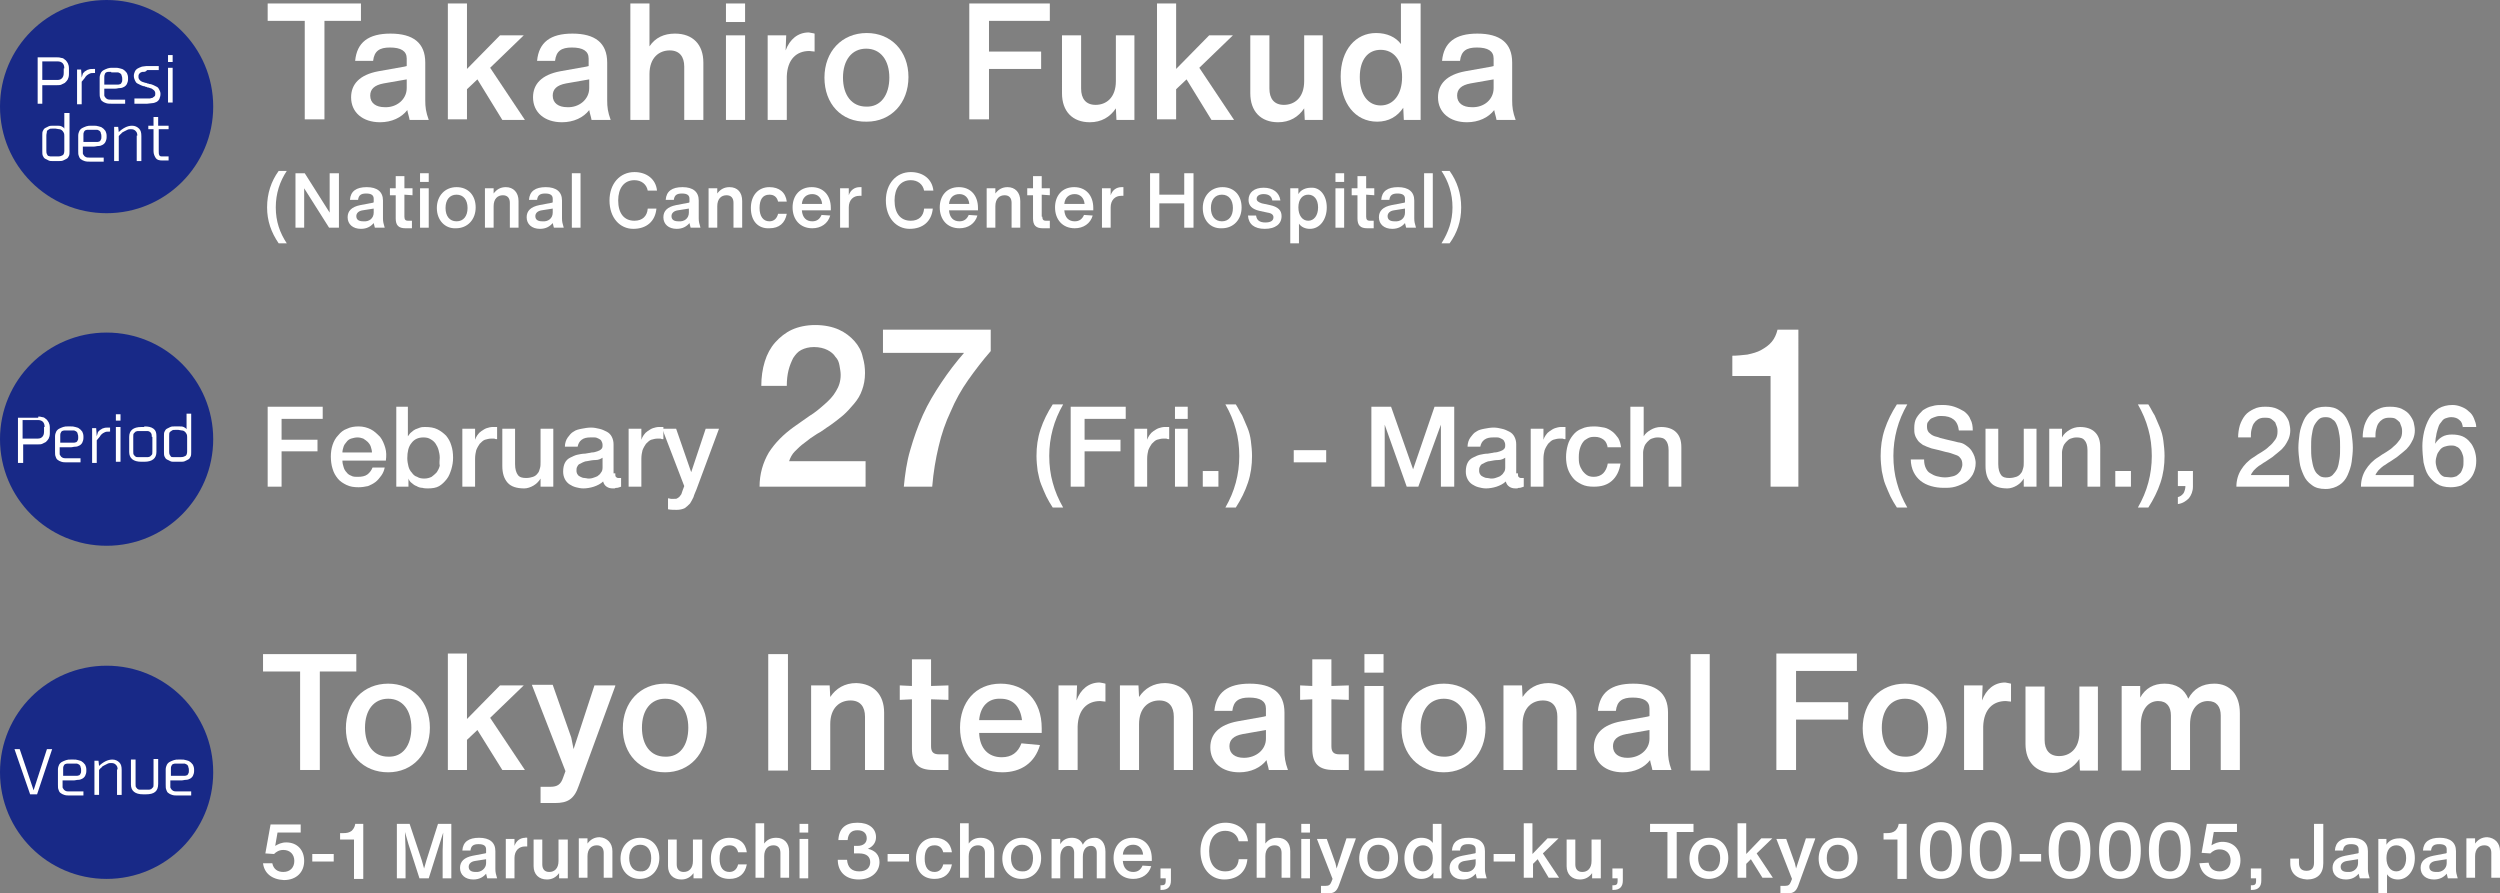 <?xml version="1.0" encoding="utf-8"?>
<!-- Generator: Adobe Illustrator 23.0.1, SVG Export Plug-In . SVG Version: 6.00 Build 0)  -->
<svg version="1.1" id="レイヤー_1" xmlns="http://www.w3.org/2000/svg" xmlns:xlink="http://www.w3.org/1999/xlink" x="0px"
	 y="0px" width="431.5px" height="154.2px" viewBox="0 0 431.5 154.2" enable-background="new 0 0 431.5 154.2"
	 xml:space="preserve">
<rect x="0" y="0" width="431.5" height="154.2" fill="#808080" stroke="none"/>
<g>
	<g>
		<path fill="#FFFFFF" d="M61.5,115.9h-6.3v17h-3.4v-17h-6.4v-3h16.1V115.9z"/>
		<path fill="#FFFFFF" d="M59.7,125.7c0-4.5,3-7.7,7.3-7.7c4.2,0,7.2,3.1,7.2,7.6c0,4.5-3,7.7-7.2,7.7
			C62.7,133.3,59.7,130.2,59.7,125.7z M71,125.6c0-3-1.5-5-4-5c-2.5,0-4,2-4,5c0,3,1.5,5,4,5C69.5,130.7,71,128.7,71,125.6z"/>
		<path fill="#FFFFFF" d="M82.4,126l-1.8,1.7v5.2h-3.3v-20.1h3.3v11.3l5.7-5.8h4.1l-5.8,5.6l6,9h-3.9L82.4,126z"/>
		<path fill="#FFFFFF" d="M106.2,118.4l-6.3,17.2c-0.8,2.4-2,3-4.1,3h-2.5v-2.8H95c1.2,0,1.8-0.4,2.2-1.6l0.4-1.1l-5.8-14.9h3.6
			l3.2,9.1l0.4,2l3.6-11H106.2z"/>
		<path fill="#FFFFFF" d="M107.5,125.7c0-4.5,3-7.7,7.3-7.7c4.2,0,7.2,3.1,7.2,7.6c0,4.5-3,7.7-7.2,7.7
			C110.5,133.3,107.5,130.2,107.5,125.7z M118.8,125.6c0-3-1.5-5-4-5c-2.5,0-4,2-4,5c0,3,1.5,5,4,5
			C117.3,130.7,118.8,128.7,118.8,125.6z"/>
		<path fill="#FFFFFF" d="M132.6,112.9h3.4v20.1h-3.4V112.9z"/>
		<path fill="#FFFFFF" d="M152.6,123v9.9h-3.3v-9.2c0-1.7-0.8-2.8-2.5-2.8c-1.8,0-3.5,1.2-3.5,4.1v7.9h-3.3v-14.6h3.2l0.1,2
			c1-1.5,2.5-2.4,4.5-2.4C150.8,118,152.6,119.9,152.6,123z"/>
		<path fill="#FFFFFF" d="M160.7,128.8c0,1,0.4,1.4,1.4,1.4h1.6v2.7h-2.6c-2.6,0-3.7-1.1-3.7-3.7v-8.5l-2.1,0.1v-2.5l2.1,0.1v-4.6
			h3.3v4.6l3-0.1v2.5l-3-0.1V128.8z"/>
		<path fill="#FFFFFF" d="M179.7,126.5h-10.7c0.1,2.7,1.6,4.2,3.9,4.2c1.7,0,2.8-0.8,3.4-2.4l3.2,0.3c-0.9,3.1-3.3,4.7-6.5,4.7
			c-4.6,0-7.3-3.3-7.3-7.7c0-4.3,2.6-7.6,7-7.6c4.2,0,7.1,2.9,7.1,7.7V126.5z M169,124.3h7.4c-0.3-2.4-1.6-3.7-3.7-3.7
			C170.6,120.5,169.2,121.9,169,124.3z"/>
		<path fill="#FFFFFF" d="M190.8,118v3.1c-0.3,0-0.6-0.1-0.9-0.1c-2.2,0-3.8,1.4-3.9,4.4v7.5h-3.3v-14.6h3.2l-0.1,2.6
			c0.7-1.9,2.1-3.1,4-3.1C190.3,117.9,190.5,117.9,190.8,118z"/>
		<path fill="#FFFFFF" d="M205.9,123v9.9h-3.3v-9.2c0-1.7-0.8-2.8-2.5-2.8c-1.8,0-3.5,1.2-3.5,4.1v7.9h-3.3v-14.6h3.2l0.1,2
			c1-1.5,2.5-2.4,4.5-2.4C204.1,118,205.9,119.9,205.9,123z"/>
		<path fill="#FFFFFF" d="M219,132.9c-0.1-0.6-0.3-1.1-0.4-1.7c-1,1.3-2.7,2.1-4.7,2.1c-3,0-5-1.7-5-4.3c0-2.3,1.5-3.9,4.7-4.5
			l4.5-0.8c0.1,0,0.3-0.1,0.4-0.1v-1.3c0-1.3-1-1.9-2.9-1.9c-1.8,0-2.7,0.6-2.9,2.3l-3.1,0c0.3-3.2,2.3-4.7,6.1-4.7c3.9,0,6,1.6,6,5
			v6.5c0,1.2,0.1,2,0.6,3.4H219z M218.5,127.5V126l-4,0.7c-1.6,0.3-2.3,1-2.3,2.1c0,1.3,1,2,2.5,2
			C216.8,130.8,218.5,129.4,218.5,127.5z"/>
		<path fill="#FFFFFF" d="M229.8,128.8c0,1,0.4,1.4,1.4,1.4h1.6v2.7h-2.6c-2.6,0-3.7-1.1-3.7-3.7v-8.5l-2.1,0.1v-2.5l2.1,0.1v-4.6
			h3.3v4.6l3-0.1v2.5l-3-0.1V128.8z"/>
		<path fill="#FFFFFF" d="M235.5,112.9h3.3v3.2h-3.3V112.9z M235.5,118.4h3.3v14.6h-3.3V118.4z"/>
		<path fill="#FFFFFF" d="M241.9,125.7c0-4.5,3-7.7,7.3-7.7c4.2,0,7.2,3.1,7.2,7.6c0,4.5-3,7.7-7.2,7.7
			C244.9,133.3,241.9,130.2,241.9,125.7z M253.2,125.6c0-3-1.5-5-4-5c-2.5,0-4,2-4,5c0,3,1.5,5,4,5
			C251.7,130.7,253.2,128.7,253.2,125.6z"/>
		<path fill="#FFFFFF" d="M272.1,123v9.9h-3.3v-9.2c0-1.7-0.8-2.8-2.5-2.8c-1.8,0-3.5,1.2-3.5,4.1v7.9h-3.3v-14.6h3.2l0.1,2
			c1-1.5,2.5-2.4,4.5-2.4C270.3,118,272.1,119.9,272.1,123z"/>
		<path fill="#FFFFFF" d="M285.2,132.9c-0.1-0.6-0.3-1.1-0.4-1.7c-1,1.3-2.7,2.1-4.7,2.1c-3,0-5-1.7-5-4.3c0-2.3,1.5-3.9,4.7-4.5
			l4.5-0.8c0.1,0,0.3-0.1,0.4-0.1v-1.3c0-1.3-1-1.9-2.9-1.9c-1.8,0-2.7,0.6-2.9,2.3l-3.1,0c0.3-3.2,2.3-4.7,6.1-4.7c3.9,0,6,1.6,6,5
			v6.5c0,1.2,0.1,2,0.6,3.4H285.2z M284.7,127.5V126l-4,0.7c-1.6,0.3-2.3,1-2.3,2.1c0,1.3,1,2,2.5,2
			C283,130.8,284.7,129.4,284.7,127.5z"/>
		<path fill="#FFFFFF" d="M291.8,112.9h3.3v20.1h-3.3V112.9z"/>
		<path fill="#FFFFFF" d="M310,115.9v5.3h9v3h-9v8.7h-3.4v-20.1h13.9v3H310z"/>
		<path fill="#FFFFFF" d="M321.5,125.7c0-4.5,3-7.7,7.3-7.7c4.2,0,7.2,3.1,7.2,7.6c0,4.5-3,7.7-7.2,7.7
			C324.5,133.3,321.5,130.2,321.5,125.7z M332.8,125.6c0-3-1.5-5-4-5c-2.5,0-4,2-4,5c0,3,1.5,5,4,5
			C331.3,130.7,332.8,128.7,332.8,125.6z"/>
		<path fill="#FFFFFF" d="M347.1,118v3.1c-0.3,0-0.6-0.1-0.9-0.1c-2.2,0-3.8,1.4-3.9,4.4v7.5h-3.3v-14.6h3.2l-0.1,2.6
			c0.7-1.9,2.1-3.1,4-3.1C346.5,117.9,346.8,117.9,347.1,118z"/>
		<path fill="#FFFFFF" d="M362.1,118.4v14.6H359l-0.1-2c-1,1.5-2.5,2.4-4.5,2.4c-3,0-4.8-1.9-4.8-5v-9.9h3.3v9.2
			c0,1.7,0.8,2.8,2.5,2.8c1.8,0,3.5-1.2,3.5-4.1v-7.9H362.1z"/>
		<path fill="#FFFFFF" d="M386.6,123.1v9.8h-3.3v-9.4c0-1.5-0.7-2.5-2.2-2.5c-1.6,0-3.1,1.2-3.1,4.1v7.8h-3.3v-9.4
			c0-1.5-0.7-2.5-2.2-2.5c-1.6,0-3,1.3-3,4.2v7.8h-3.3v-14.6h3.2l0,2c0.9-1.6,2.3-2.4,4.2-2.4c2,0,3.4,0.9,4.1,2.6
			c0.9-1.7,2.4-2.6,4.5-2.6C384.9,118,386.6,119.9,386.6,123.1z"/>
	</g>
	<g>
		<path fill="#FFFFFF" d="M45.4,149L47,149c0.2,1,0.9,1.5,1.9,1.5c1.2,0,1.9-0.8,1.9-1.9c0-1.1-0.7-1.9-1.9-1.9
			c-0.7,0-1.2,0.3-1.6,0.7l-1.5-0.1l0.9-5h5.2v1.4h-4l-0.4,2.3l0,0c0.5-0.3,1.1-0.6,1.9-0.6c1.9,0,3.1,1.3,3.1,3.2
			c0,1.9-1.3,3.3-3.5,3.3C46.9,151.8,45.6,150.7,45.4,149z"/>
		<path fill="#FFFFFF" d="M53.9,147.4h3.7v1.3h-3.7V147.4z"/>
		<path fill="#FFFFFF" d="M61.1,144.9h-2.4v-1.1h0.5c0.7,0,1.1-0.1,1.5-0.4c0.3-0.3,0.5-0.6,0.6-1.1l0-0.1h1.4v9.5h-1.6V144.9z"/>
		<path fill="#FFFFFF" d="M77.9,142.2v9.4h-1.5v-4.8l0.1-3.1l-0.7,2.2l-1.8,5.7h-1.6l-1.9-5.9l-0.6-2.1l0.1,3.2v4.8h-1.5v-9.4h2.2
			l2.1,6.3l0.4,1.4l0.4-1.4l2-6.3H77.9z"/>
		<path fill="#FFFFFF" d="M84.1,151.6c-0.1-0.3-0.1-0.5-0.2-0.8c-0.5,0.6-1.2,1-2.2,1c-1.4,0-2.3-0.8-2.3-2c0-1.1,0.7-1.8,2.2-2.1
			l2.1-0.4c0.1,0,0.1,0,0.2-0.1v-0.6c0-0.6-0.4-0.9-1.3-0.9c-0.9,0-1.3,0.3-1.4,1.1l-1.4,0c0.1-1.5,1.1-2.2,2.9-2.2
			c1.8,0,2.8,0.8,2.8,2.3v3.1c0,0.6,0.1,0.9,0.3,1.6H84.1z M83.9,149v-0.7l-1.9,0.3c-0.7,0.1-1.1,0.5-1.1,1c0,0.6,0.4,0.9,1.2,0.9
			C83,150.6,83.9,149.9,83.9,149z"/>
		<path fill="#FFFFFF" d="M91,144.6v1.5c-0.1,0-0.3,0-0.4,0c-1,0-1.8,0.7-1.8,2v3.5h-1.5v-6.8h1.5l0,1.2c0.3-0.9,1-1.4,1.9-1.4
			C90.7,144.5,90.8,144.6,91,144.6z"/>
		<path fill="#FFFFFF" d="M98,144.8v6.8h-1.5l0-0.9c-0.5,0.7-1.2,1.1-2.1,1.1c-1.4,0-2.3-0.9-2.3-2.3v-4.6h1.5v4.3
			c0,0.8,0.4,1.3,1.2,1.3c0.9,0,1.6-0.6,1.6-1.9v-3.7H98z"/>
		<path fill="#FFFFFF" d="M105.7,146.9v4.6h-1.5v-4.3c0-0.8-0.4-1.3-1.2-1.3c-0.9,0-1.6,0.6-1.6,1.9v3.7h-1.5v-6.8h1.5l0,0.9
			c0.5-0.7,1.2-1.1,2.1-1.1C104.8,144.6,105.7,145.5,105.7,146.9z"/>
		<path fill="#FFFFFF" d="M107.1,148.2c0-2.1,1.4-3.6,3.4-3.6c2,0,3.3,1.4,3.3,3.5c0,2.1-1.4,3.6-3.4,3.6
			C108.5,151.7,107.1,150.3,107.1,148.2z M112.4,148.1c0-1.4-0.7-2.3-1.9-2.3c-1.2,0-1.9,0.9-1.9,2.3c0,1.4,0.7,2.3,1.9,2.3
			C111.7,150.5,112.4,149.6,112.4,148.1z"/>
		<path fill="#FFFFFF" d="M121.2,144.8v6.8h-1.5l0-0.9c-0.5,0.7-1.2,1.1-2.1,1.1c-1.4,0-2.3-0.9-2.3-2.3v-4.6h1.5v4.3
			c0,0.8,0.4,1.3,1.2,1.3c0.9,0,1.6-0.6,1.6-1.9v-3.7H121.2z"/>
		<path fill="#FFFFFF" d="M122.7,148.2c0-2.2,1.3-3.6,3.2-3.6c1.7,0,2.8,0.9,3,2.5h-1.5c-0.2-0.8-0.7-1.2-1.5-1.2
			c-1.2,0-1.7,0.9-1.7,2.3c0,1.5,0.6,2.3,1.7,2.3c0.8,0,1.3-0.5,1.5-1.3h1.5c-0.3,1.6-1.3,2.5-3,2.5
			C123.9,151.7,122.7,150.4,122.7,148.2z"/>
		<path fill="#FFFFFF" d="M136.2,146.9v4.6h-1.5v-4.3c0-0.8-0.4-1.3-1.2-1.3c-0.9,0-1.6,0.6-1.6,1.9v3.7h-1.5v-9.4h1.5v3.5
			c0.5-0.7,1.2-1,2.1-1C135.3,144.6,136.2,145.5,136.2,146.9z"/>
		<path fill="#FFFFFF" d="M138,142.2h1.5v1.5H138V142.2z M138,144.8h1.5v6.8H138V144.8z"/>
		<path fill="#FFFFFF" d="M144.6,148.4h1.6c0.1,1.3,0.8,2,2.1,2c1.3,0,1.9-0.7,1.9-1.6s-0.6-1.5-1.9-1.5h-0.9V146h0.6
			c1,0,1.6-0.5,1.6-1.3c0-0.9-0.6-1.4-1.6-1.4c-1,0-1.6,0.5-1.7,1.7h-1.6c0.1-2,1.2-3,3.3-3c2,0,3.2,1,3.2,2.5c0,0.9-0.5,1.6-1.4,2
			v0c1.3,0.3,2,1.1,2,2.3c0,1.7-1.4,3-3.6,3C145.9,151.8,144.6,150.4,144.6,148.4z"/>
		<path fill="#FFFFFF" d="M153.2,147.4h3.7v1.3h-3.7V147.4z"/>
		<path fill="#FFFFFF" d="M158.1,148.2c0-2.2,1.3-3.6,3.2-3.6c1.7,0,2.8,0.9,3,2.5h-1.5c-0.2-0.8-0.7-1.2-1.5-1.2
			c-1.2,0-1.7,0.9-1.7,2.3c0,1.5,0.6,2.3,1.7,2.3c0.8,0,1.3-0.5,1.5-1.3h1.5c-0.3,1.6-1.3,2.5-3,2.5
			C159.3,151.7,158.1,150.4,158.1,148.2z"/>
		<path fill="#FFFFFF" d="M171.6,146.9v4.6H170v-4.3c0-0.8-0.4-1.3-1.2-1.3c-0.9,0-1.6,0.6-1.6,1.9v3.7h-1.5v-9.4h1.5v3.5
			c0.5-0.7,1.2-1,2.1-1C170.7,144.6,171.6,145.5,171.6,146.9z"/>
		<path fill="#FFFFFF" d="M173,148.2c0-2.1,1.4-3.6,3.4-3.6c2,0,3.3,1.4,3.3,3.5c0,2.1-1.4,3.6-3.4,3.6
			C174.4,151.7,173,150.3,173,148.2z M178.3,148.1c0-1.4-0.7-2.3-1.9-2.3c-1.2,0-1.9,0.9-1.9,2.3c0,1.4,0.7,2.3,1.9,2.3
			C177.6,150.5,178.3,149.6,178.3,148.1z"/>
		<path fill="#FFFFFF" d="M190.8,147v4.6h-1.5v-4.4c0-0.7-0.3-1.2-1-1.2c-0.8,0-1.4,0.6-1.4,1.9v3.7h-1.5v-4.4c0-0.7-0.3-1.2-1-1.2
			c-0.7,0-1.4,0.6-1.4,2v3.6h-1.5v-6.8h1.5l0,0.9c0.4-0.7,1.1-1.1,2-1.1c0.9,0,1.6,0.4,1.9,1.2c0.4-0.8,1.1-1.2,2.1-1.2
			C190,144.6,190.8,145.5,190.8,147z"/>
		<path fill="#FFFFFF" d="M198.8,148.6h-5c0.1,1.3,0.8,1.9,1.8,1.9c0.8,0,1.3-0.4,1.6-1.1l1.5,0.1c-0.4,1.4-1.6,2.2-3.1,2.2
			c-2.1,0-3.4-1.5-3.4-3.6c0-2,1.2-3.5,3.3-3.5c2,0,3.3,1.4,3.3,3.6V148.6z M193.8,147.5h3.5c-0.1-1.1-0.8-1.7-1.7-1.7
			C194.6,145.8,193.9,146.4,193.8,147.5z"/>
		<path fill="#FFFFFF" d="M200.3,152.8h0.2c0.5,0,0.7-0.2,0.7-0.7v-0.5l-0.9,0v-1.7h1.8v2.1c0,1-0.5,1.6-1.6,1.6h-0.2V152.8z"/>
		<path fill="#FFFFFF" d="M207.2,146.9c0-2.9,1.8-4.9,4.3-4.9c2.1,0,3.7,1.2,3.9,3.2h-1.6c-0.2-1.1-1.1-1.8-2.3-1.8
			c-1.8,0-2.8,1.4-2.8,3.5c0,2.2,1,3.5,2.8,3.5c1.4,0,2.2-0.8,2.3-2.1h1.5c-0.2,2.2-1.7,3.5-4,3.5
			C208.9,151.8,207.2,149.8,207.2,146.9z"/>
		<path fill="#FFFFFF" d="M222.7,146.9v4.6h-1.5v-4.3c0-0.8-0.4-1.3-1.2-1.3c-0.9,0-1.6,0.6-1.6,1.9v3.7h-1.5v-9.4h1.5v3.5
			c0.5-0.7,1.2-1,2.1-1C221.9,144.6,222.7,145.5,222.7,146.9z"/>
		<path fill="#FFFFFF" d="M224.6,142.2h1.5v1.5h-1.5V142.2z M224.6,144.8h1.5v6.8h-1.5V144.8z"/>
		<path fill="#FFFFFF" d="M234,144.8l-2.9,8c-0.4,1.1-0.9,1.4-1.9,1.4H228v-1.3h0.8c0.6,0,0.8-0.2,1-0.7l0.2-0.5l-2.7-6.9h1.7
			l1.5,4.2l0.2,0.9l1.7-5.2H234z"/>
		<path fill="#FFFFFF" d="M234.6,148.2c0-2.1,1.4-3.6,3.4-3.6c2,0,3.3,1.4,3.3,3.5c0,2.1-1.4,3.6-3.4,3.6
			C236,151.7,234.6,150.3,234.6,148.2z M239.8,148.1c0-1.4-0.7-2.3-1.9-2.3c-1.2,0-1.9,0.9-1.9,2.3c0,1.4,0.7,2.3,1.9,2.3
			C239.1,150.5,239.8,149.6,239.8,148.1z"/>
		<path fill="#FFFFFF" d="M248.8,142.2v9.4h-1.4l0-1c-0.4,0.7-1.2,1.1-2.1,1.1c-1.8,0-2.9-1.5-2.9-3.6c0-2.1,1.2-3.5,2.9-3.5
			c0.9,0,1.6,0.3,2,0.9v-3.3H248.8z M247.3,148.1c0-1.4-0.7-2.2-1.7-2.2c-1,0-1.7,0.8-1.7,2.2c0,1.4,0.7,2.3,1.7,2.3
			C246.6,150.4,247.3,149.5,247.3,148.1z"/>
		<path fill="#FFFFFF" d="M254.9,151.6c-0.1-0.3-0.1-0.5-0.2-0.8c-0.5,0.6-1.2,1-2.2,1c-1.4,0-2.3-0.8-2.3-2c0-1.1,0.7-1.8,2.2-2.1
			l2.1-0.4c0.1,0,0.1,0,0.2-0.1v-0.6c0-0.6-0.4-0.9-1.3-0.9c-0.9,0-1.3,0.3-1.4,1.1l-1.4,0c0.1-1.5,1.1-2.2,2.9-2.2
			c1.8,0,2.8,0.8,2.8,2.3v3.1c0,0.6,0.1,0.9,0.3,1.6H254.9z M254.7,149v-0.7l-1.9,0.3c-0.7,0.1-1.1,0.5-1.1,1c0,0.6,0.4,0.9,1.2,0.9
			C253.9,150.6,254.7,149.9,254.7,149z"/>
		<path fill="#FFFFFF" d="M257.8,147.4h3.7v1.3h-3.7V147.4z"/>
		<path fill="#FFFFFF" d="M265.4,148.3l-0.8,0.8v2.4H263v-9.4h1.5v5.3l2.6-2.7h1.9l-2.7,2.6l2.8,4.2h-1.8L265.4,148.3z"/>
		<path fill="#FFFFFF" d="M276.3,144.8v6.8h-1.5l0-0.9c-0.5,0.7-1.2,1.1-2.1,1.1c-1.4,0-2.3-0.9-2.3-2.3v-4.6h1.5v4.3
			c0,0.8,0.4,1.3,1.2,1.3c0.9,0,1.6-0.6,1.6-1.9v-3.7H276.3z"/>
		<path fill="#FFFFFF" d="M278.3,152.8h0.2c0.5,0,0.7-0.2,0.7-0.7v-0.5l-0.9,0v-1.7h1.8v2.1c0,1-0.5,1.6-1.6,1.6h-0.2V152.8z"/>
		<path fill="#FFFFFF" d="M292.4,143.6h-3v8h-1.6v-8h-3v-1.4h7.5V143.6z"/>
		<path fill="#FFFFFF" d="M291.6,148.2c0-2.1,1.4-3.6,3.4-3.6c2,0,3.3,1.4,3.3,3.5c0,2.1-1.4,3.6-3.4,3.6
			C293,151.7,291.6,150.3,291.6,148.2z M296.9,148.1c0-1.4-0.7-2.3-1.9-2.3c-1.2,0-1.9,0.9-1.9,2.3c0,1.4,0.7,2.3,1.9,2.3
			C296.2,150.5,296.9,149.6,296.9,148.1z"/>
		<path fill="#FFFFFF" d="M302.2,148.3l-0.8,0.8v2.4h-1.5v-9.4h1.5v5.3l2.6-2.7h1.9l-2.7,2.6l2.8,4.2h-1.8L302.2,148.3z"/>
		<path fill="#FFFFFF" d="M313.3,144.8l-2.9,8c-0.4,1.1-0.9,1.4-1.9,1.4h-1.2v-1.3h0.8c0.6,0,0.8-0.2,1-0.7l0.2-0.5l-2.7-6.9h1.7
			l1.5,4.2l0.2,0.9l1.7-5.2H313.3z"/>
		<path fill="#FFFFFF" d="M313.9,148.2c0-2.1,1.4-3.6,3.4-3.6c2,0,3.3,1.4,3.3,3.5c0,2.1-1.4,3.6-3.4,3.6
			C315.3,151.7,313.9,150.3,313.9,148.2z M319.1,148.1c0-1.4-0.7-2.3-1.9-2.3c-1.2,0-1.9,0.9-1.9,2.3c0,1.4,0.7,2.3,1.9,2.3
			C318.5,150.5,319.1,149.6,319.1,148.1z"/>
		<path fill="#FFFFFF" d="M327.5,144.9h-2.4v-1.1h0.5c0.7,0,1.1-0.1,1.5-0.4c0.3-0.3,0.5-0.6,0.6-1.1l0-0.1h1.4v9.5h-1.6V144.9z"/>
		<path fill="#FFFFFF" d="M331.4,146.8c0-3.2,1.2-4.9,3.6-4.9c2.3,0,3.6,1.7,3.6,4.9c0,3.2-1.2,4.9-3.6,4.9
			C332.6,151.7,331.4,150,331.4,146.8z M336.9,146.8c0-2.5-0.6-3.5-1.9-3.5c-1.3,0-1.9,1.1-1.9,3.5c0,2.5,0.6,3.6,2,3.6
			C336.3,150.4,336.9,149.3,336.9,146.8z"/>
		<path fill="#FFFFFF" d="M340,146.8c0-3.2,1.2-4.9,3.6-4.9c2.3,0,3.6,1.7,3.6,4.9c0,3.2-1.2,4.9-3.6,4.9
			C341.2,151.7,340,150,340,146.8z M345.5,146.8c0-2.5-0.6-3.5-1.9-3.5c-1.3,0-1.9,1.1-1.9,3.5c0,2.5,0.6,3.6,2,3.6
			C344.9,150.4,345.5,149.3,345.5,146.8z"/>
		<path fill="#FFFFFF" d="M348.6,147.4h3.7v1.3h-3.7V147.4z"/>
		<path fill="#FFFFFF" d="M353.6,146.8c0-3.2,1.2-4.9,3.6-4.9c2.3,0,3.6,1.7,3.6,4.9c0,3.2-1.2,4.9-3.6,4.9
			C354.9,151.7,353.6,150,353.6,146.8z M359.1,146.8c0-2.5-0.6-3.5-1.9-3.5c-1.3,0-1.9,1.1-1.9,3.5c0,2.5,0.6,3.6,2,3.6
			C358.5,150.4,359.1,149.3,359.1,146.8z"/>
		<path fill="#FFFFFF" d="M362.3,146.8c0-3.2,1.2-4.9,3.6-4.9c2.3,0,3.6,1.7,3.6,4.9c0,3.2-1.2,4.9-3.6,4.9
			C363.5,151.7,362.3,150,362.3,146.8z M367.8,146.8c0-2.5-0.6-3.5-1.9-3.5c-1.3,0-1.9,1.1-1.9,3.5c0,2.5,0.6,3.6,2,3.6
			C367.2,150.4,367.8,149.3,367.8,146.8z"/>
		<path fill="#FFFFFF" d="M370.9,146.8c0-3.2,1.2-4.9,3.6-4.9c2.3,0,3.6,1.7,3.6,4.9c0,3.2-1.2,4.9-3.6,4.9
			C372.1,151.7,370.9,150,370.9,146.8z M376.4,146.8c0-2.5-0.6-3.5-1.9-3.5c-1.3,0-1.9,1.1-1.9,3.5c0,2.5,0.6,3.6,2,3.6
			C375.8,150.4,376.4,149.3,376.4,146.8z"/>
		<path fill="#FFFFFF" d="M379.6,149l1.6-0.1c0.2,1,0.9,1.5,1.9,1.5c1.2,0,1.9-0.8,1.9-1.9c0-1.1-0.7-1.9-1.9-1.9
			c-0.7,0-1.2,0.3-1.6,0.7l-1.5-0.1l0.9-5h5.2v1.4h-4l-0.4,2.3l0,0c0.5-0.3,1.1-0.6,1.9-0.6c1.9,0,3.1,1.3,3.1,3.2
			c0,1.9-1.3,3.3-3.5,3.3C381.1,151.8,379.9,150.7,379.6,149z"/>
		<path fill="#FFFFFF" d="M388.5,152.8h0.2c0.5,0,0.7-0.2,0.7-0.7v-0.5l-0.9,0v-1.7h1.8v2.1c0,1-0.5,1.6-1.6,1.6h-0.2V152.8z"/>
		<path fill="#FFFFFF" d="M395.3,149v-0.8h1.5v0.7c0,0.9,0.4,1.4,1.3,1.4c0.9,0,1.3-0.5,1.3-1.4v-6.7h1.6v6.8c0,1.8-1,2.8-2.8,2.8
			C396.4,151.7,395.3,150.7,395.3,149z"/>
		<path fill="#FFFFFF" d="M407.3,151.6c-0.1-0.3-0.1-0.5-0.2-0.8c-0.5,0.6-1.2,1-2.2,1c-1.4,0-2.3-0.8-2.3-2c0-1.1,0.7-1.8,2.2-2.1
			l2.1-0.4c0.1,0,0.1,0,0.2-0.1v-0.6c0-0.6-0.4-0.9-1.3-0.9c-0.9,0-1.3,0.3-1.4,1.1l-1.4,0c0.1-1.5,1.1-2.2,2.9-2.2
			c1.8,0,2.8,0.8,2.8,2.3v3.1c0,0.6,0.1,0.9,0.3,1.6H407.3z M407,149v-0.7l-1.9,0.3c-0.7,0.1-1.1,0.5-1.1,1c0,0.6,0.4,0.9,1.2,0.9
			C406.2,150.6,407,149.9,407,149z"/>
		<path fill="#FFFFFF" d="M416.8,148.1c0,2.1-1.2,3.7-2.9,3.7c-0.8,0-1.5-0.3-1.9-0.9v3.4h-1.5v-9.5h1.4l0,1
			c0.4-0.7,1.2-1.1,2.2-1.1C415.6,144.6,416.8,145.9,416.8,148.1z M415.3,148.1c0-1.4-0.7-2.2-1.7-2.2c-1,0-1.7,0.8-1.7,2.2
			c0,1.4,0.7,2.3,1.7,2.3C414.6,150.4,415.3,149.5,415.3,148.1z"/>
		<path fill="#FFFFFF" d="M422.5,151.6c-0.1-0.3-0.1-0.5-0.2-0.8c-0.5,0.6-1.2,1-2.2,1c-1.4,0-2.3-0.8-2.3-2c0-1.1,0.7-1.8,2.2-2.1
			l2.1-0.4c0.1,0,0.1,0,0.2-0.1v-0.6c0-0.6-0.4-0.9-1.3-0.9c-0.9,0-1.3,0.3-1.4,1.1l-1.4,0c0.1-1.5,1.1-2.2,2.9-2.2
			c1.8,0,2.8,0.8,2.8,2.3v3.1c0,0.6,0.1,0.9,0.3,1.6H422.5z M422.3,149v-0.7l-1.9,0.3c-0.7,0.1-1.1,0.5-1.1,1c0,0.6,0.4,0.9,1.2,0.9
			C421.5,150.6,422.3,149.9,422.3,149z"/>
		<path fill="#FFFFFF" d="M431.5,146.9v4.6h-1.5v-4.3c0-0.8-0.4-1.3-1.2-1.3c-0.9,0-1.6,0.6-1.6,1.9v3.7h-1.5v-6.8h1.5l0,0.9
			c0.5-0.7,1.2-1.1,2.1-1.1C430.6,144.6,431.5,145.5,431.5,146.9z"/>
	</g>
	<g>
		<path fill="#FFFFFF" d="M46.2,70.2h9.5v2.1h-7.1v3.6h6.2v2h-6.2V84h-2.4V70.2z"/>
		<path fill="#FFFFFF" d="M59.1,79.5c0,0.4,0.1,0.8,0.2,1.1c0.1,0.4,0.3,0.7,0.5,0.9c0.2,0.3,0.5,0.5,0.8,0.6
			c0.3,0.2,0.7,0.2,1.2,0.2c0.6,0,1.2-0.1,1.6-0.4c0.4-0.3,0.7-0.7,0.9-1.2h2.1c-0.1,0.5-0.3,1-0.6,1.4c-0.3,0.4-0.6,0.8-1,1.1
			c-0.4,0.3-0.8,0.5-1.3,0.7c-0.5,0.1-1,0.2-1.6,0.2c-0.8,0-1.5-0.1-2.1-0.4c-0.6-0.3-1.1-0.6-1.5-1.1c-0.4-0.5-0.7-1-0.9-1.7
			c-0.2-0.6-0.3-1.4-0.3-2.1c0-0.7,0.1-1.4,0.3-2c0.2-0.6,0.5-1.2,1-1.7c0.4-0.5,0.9-0.9,1.5-1.1c0.6-0.3,1.3-0.4,2-0.4
			c0.8,0,1.5,0.2,2.1,0.5c0.6,0.3,1.1,0.8,1.6,1.3c0.4,0.5,0.7,1.2,0.9,1.9c0.2,0.7,0.2,1.4,0.1,2.2H59.1z M64.2,78.1
			c0-0.3-0.1-0.7-0.2-1c-0.1-0.3-0.3-0.6-0.5-0.8c-0.2-0.2-0.5-0.4-0.8-0.6c-0.3-0.1-0.6-0.2-1-0.2c-0.4,0-0.7,0.1-1.1,0.2
			c-0.3,0.1-0.6,0.3-0.8,0.6c-0.2,0.2-0.4,0.5-0.5,0.8c-0.1,0.3-0.2,0.7-0.2,1H64.2z"/>
		<path fill="#FFFFFF" d="M68.2,70.2h2.2v5.1h0c0.2-0.2,0.3-0.5,0.6-0.7c0.2-0.2,0.5-0.4,0.7-0.5c0.3-0.1,0.5-0.2,0.8-0.3
			c0.3-0.1,0.6-0.1,0.9-0.1c0.8,0,1.5,0.1,2.1,0.4c0.6,0.3,1.1,0.7,1.5,1.1c0.4,0.5,0.7,1,0.9,1.7c0.2,0.6,0.3,1.3,0.3,2.1
			c0,0.7-0.1,1.3-0.3,2c-0.2,0.6-0.4,1.2-0.8,1.7c-0.4,0.5-0.8,0.9-1.3,1.2c-0.5,0.3-1.2,0.4-1.9,0.4c-0.3,0-0.7,0-1-0.1
			c-0.3,0-0.7-0.1-1-0.3c-0.3-0.1-0.6-0.3-0.8-0.5c-0.3-0.2-0.5-0.5-0.6-0.8h0V84h-2.1V70.2z M75.9,79c0-0.5-0.1-0.9-0.2-1.3
			c-0.1-0.4-0.3-0.8-0.5-1.1c-0.2-0.3-0.5-0.6-0.9-0.8c-0.3-0.2-0.7-0.3-1.2-0.3c-0.9,0-1.6,0.3-2.1,1c-0.5,0.6-0.7,1.5-0.7,2.6
			c0,0.5,0.1,1,0.2,1.4c0.1,0.4,0.3,0.8,0.6,1.1c0.2,0.3,0.5,0.6,0.9,0.7c0.3,0.2,0.7,0.3,1.2,0.3c0.5,0,0.9-0.1,1.3-0.3
			c0.3-0.2,0.6-0.5,0.9-0.8c0.2-0.3,0.4-0.7,0.5-1.1C75.8,79.8,75.9,79.4,75.9,79z"/>
		<path fill="#FFFFFF" d="M79.9,74H82v1.9h0c0.1-0.3,0.2-0.5,0.4-0.8c0.2-0.3,0.4-0.5,0.7-0.7c0.3-0.2,0.6-0.4,0.9-0.5
			c0.3-0.1,0.7-0.2,1-0.2c0.3,0,0.4,0,0.5,0c0.1,0,0.2,0,0.3,0v2.1c-0.2,0-0.3,0-0.5-0.1c-0.2,0-0.3,0-0.5,0c-0.4,0-0.7,0.1-1.1,0.2
			c-0.3,0.1-0.6,0.4-0.9,0.7c-0.2,0.3-0.4,0.6-0.6,1.1c-0.1,0.4-0.2,0.9-0.2,1.5V84h-2.2V74z"/>
		<path fill="#FFFFFF" d="M95.5,84h-2.2v-1.4h0c-0.3,0.5-0.7,0.9-1.2,1.2c-0.5,0.3-1.1,0.5-1.6,0.5c-1.3,0-2.3-0.3-2.9-1
			c-0.6-0.7-0.9-1.6-0.9-2.9V74h2.2v6.1c0,0.9,0.2,1.5,0.5,1.9c0.3,0.4,0.8,0.5,1.4,0.5c0.5,0,0.9-0.1,1.2-0.2
			c0.3-0.1,0.6-0.3,0.8-0.6c0.2-0.2,0.3-0.5,0.4-0.9c0.1-0.3,0.1-0.7,0.1-1.1V74h2.2V84z"/>
		<path fill="#FFFFFF" d="M106.2,81.7c0,0.3,0,0.5,0.1,0.6c0.1,0.1,0.2,0.2,0.4,0.2c0.1,0,0.1,0,0.2,0c0.1,0,0.2,0,0.3,0V84
			c-0.1,0-0.2,0.1-0.3,0.1c-0.1,0-0.2,0.1-0.4,0.1c-0.1,0-0.3,0-0.4,0.1c-0.1,0-0.2,0-0.3,0c-0.5,0-0.8-0.1-1.1-0.3
			c-0.3-0.2-0.5-0.5-0.6-0.9c-0.4,0.4-1,0.7-1.6,0.9c-0.6,0.2-1.3,0.3-1.8,0.3c-0.5,0-0.9-0.1-1.3-0.2c-0.4-0.1-0.8-0.3-1.1-0.5
			c-0.3-0.2-0.6-0.5-0.8-0.9c-0.2-0.4-0.3-0.8-0.3-1.3c0-0.6,0.1-1.1,0.3-1.5c0.2-0.4,0.5-0.7,0.9-0.9c0.4-0.2,0.8-0.4,1.2-0.5
			c0.5-0.1,0.9-0.2,1.4-0.2c0.4-0.1,0.8-0.1,1.1-0.2c0.4,0,0.7-0.1,1-0.2c0.3-0.1,0.5-0.2,0.7-0.4c0.2-0.2,0.2-0.4,0.2-0.7
			c0-0.3-0.1-0.5-0.2-0.7c-0.1-0.2-0.3-0.3-0.5-0.4c-0.2-0.1-0.4-0.2-0.7-0.2c-0.2,0-0.5,0-0.7,0c-0.6,0-1.1,0.1-1.5,0.4
			c-0.4,0.3-0.6,0.7-0.7,1.2h-2.2c0-0.6,0.2-1.2,0.5-1.6c0.3-0.4,0.6-0.8,1-1c0.4-0.3,0.9-0.4,1.4-0.5c0.5-0.1,1.1-0.2,1.6-0.2
			c0.5,0,1,0.1,1.4,0.2c0.5,0.1,0.9,0.3,1.3,0.5c0.4,0.2,0.7,0.5,0.9,0.9c0.2,0.4,0.3,0.8,0.3,1.3V81.7z M104,79
			c-0.3,0.2-0.7,0.4-1.2,0.4c-0.5,0-1,0.1-1.5,0.2c-0.2,0-0.5,0.1-0.7,0.2c-0.2,0.1-0.4,0.2-0.6,0.3c-0.2,0.1-0.3,0.3-0.4,0.5
			c-0.1,0.2-0.1,0.4-0.1,0.7c0,0.2,0.1,0.5,0.2,0.6c0.1,0.2,0.3,0.3,0.5,0.4c0.2,0.1,0.4,0.2,0.7,0.2c0.2,0,0.5,0.1,0.6,0.1
			c0.2,0,0.5,0,0.8-0.1c0.3-0.1,0.6-0.2,0.8-0.3c0.3-0.2,0.5-0.4,0.6-0.6c0.2-0.2,0.3-0.5,0.3-0.9V79z"/>
		<path fill="#FFFFFF" d="M108.6,74h2.1v1.9h0c0.1-0.3,0.2-0.5,0.4-0.8c0.2-0.3,0.4-0.5,0.7-0.7c0.3-0.2,0.6-0.4,0.9-0.5
			c0.3-0.1,0.7-0.2,1-0.2c0.3,0,0.4,0,0.5,0c0.1,0,0.2,0,0.3,0v2.1c-0.2,0-0.3,0-0.5-0.1c-0.2,0-0.3,0-0.5,0c-0.4,0-0.7,0.1-1.1,0.2
			c-0.3,0.1-0.6,0.4-0.9,0.7c-0.2,0.3-0.4,0.6-0.6,1.1c-0.1,0.4-0.2,0.9-0.2,1.5V84h-2.2V74z"/>
		<path fill="#FFFFFF" d="M114.3,74h2.4l2.6,7.5h0l2.5-7.5h2.3l-3.9,10.5c-0.2,0.5-0.4,0.9-0.5,1.3c-0.2,0.4-0.4,0.8-0.6,1.1
			c-0.3,0.3-0.6,0.6-0.9,0.8c-0.4,0.2-0.9,0.3-1.4,0.3c-0.5,0-1,0-1.5-0.1v-1.9c0.2,0,0.4,0.1,0.5,0.1c0.2,0,0.3,0,0.5,0
			c0.3,0,0.5,0,0.6-0.1c0.2-0.1,0.3-0.2,0.4-0.3c0.1-0.1,0.2-0.3,0.3-0.4c0.1-0.2,0.1-0.4,0.2-0.6l0.3-0.8L114.3,74z"/>
		<path fill="#FFFFFF" d="M149.6,84h-18.5c0-2.2,0.6-4.2,1.6-5.9c1.1-1.7,2.5-3.1,4.3-4.4c0.9-0.6,1.8-1.3,2.7-1.9
			c1-0.6,1.8-1.3,2.6-2c0.8-0.7,1.5-1.4,2-2.3c0.5-0.8,0.8-1.7,0.8-2.8c0-0.5-0.1-1-0.2-1.6c-0.1-0.6-0.3-1.1-0.7-1.5
			c-0.3-0.5-0.8-0.9-1.4-1.2c-0.6-0.3-1.4-0.5-2.3-0.5c-0.9,0-1.6,0.2-2.2,0.5c-0.6,0.3-1,0.8-1.4,1.4c-0.3,0.6-0.6,1.3-0.8,2.1
			c-0.2,0.8-0.3,1.7-0.3,2.7h-4.4c0-1.5,0.2-2.9,0.6-4.2c0.4-1.3,1-2.4,1.8-3.3c0.8-0.9,1.8-1.7,2.9-2.2c1.1-0.5,2.5-0.8,4-0.8
			c1.6,0,3,0.3,4.1,0.8c1.1,0.5,2,1.2,2.7,2c0.7,0.8,1.2,1.7,1.4,2.7c0.3,1,0.4,1.9,0.4,2.8c0,1.1-0.2,2.1-0.5,2.9
			c-0.3,0.9-0.8,1.7-1.4,2.4c-0.6,0.7-1.2,1.4-1.9,2c-0.7,0.6-1.5,1.2-2.2,1.7c-0.8,0.5-1.5,1.1-2.3,1.5c-0.8,0.5-1.5,1-2.1,1.5
			c-0.7,0.5-1.2,1-1.7,1.5c-0.5,0.5-0.8,1.1-1,1.7h13.2V84z"/>
		<path fill="#FFFFFF" d="M152.4,56.9H171v3.7c-1.4,1.6-2.7,3.3-3.9,5c-1.2,1.7-2.2,3.5-3,5.4c-0.9,1.9-1.6,3.9-2.1,6.1
			c-0.5,2.1-0.9,4.4-1.1,6.9H156c0.2-2.1,0.5-4.3,1.1-6.3c0.6-2.1,1.3-4.1,2.2-6.1c0.9-2,2-3.8,3.2-5.6c1.2-1.8,2.5-3.5,3.9-5.1h-14
			V56.9z"/>
		<path fill="#FFFFFF" d="M181.7,87.6c-0.4-0.6-0.8-1.3-1.1-1.9c-0.3-0.7-0.6-1.3-0.9-2.1c-0.3-0.7-0.4-1.5-0.6-2.3
			c-0.1-0.8-0.2-1.7-0.2-2.6c0-1.6,0.2-3.1,0.7-4.6c0.5-1.5,1.2-2.9,2.1-4.3h1.8c-0.8,1.4-1.4,2.8-1.8,4.3c-0.4,1.5-0.6,3-0.6,4.6
			c0,1.6,0.2,3.2,0.6,4.6c0.4,1.5,1,2.9,1.8,4.3H181.7z"/>
		<path fill="#FFFFFF" d="M184.8,70.2h9.5v2.1h-7.1v3.6h6.2v2h-6.2V84h-2.4V70.2z"/>
		<path fill="#FFFFFF" d="M195.9,74h2.1v1.9h0c0.1-0.3,0.2-0.5,0.4-0.8c0.2-0.3,0.4-0.5,0.7-0.7c0.3-0.2,0.6-0.4,0.9-0.5
			c0.3-0.1,0.7-0.2,1-0.2c0.3,0,0.4,0,0.5,0c0.1,0,0.2,0,0.3,0v2.1c-0.2,0-0.3,0-0.5-0.1c-0.2,0-0.3,0-0.5,0c-0.4,0-0.7,0.1-1.1,0.2
			c-0.3,0.1-0.6,0.4-0.9,0.7c-0.2,0.3-0.4,0.6-0.6,1.1c-0.1,0.4-0.2,0.9-0.2,1.5V84h-2.2V74z"/>
		<path fill="#FFFFFF" d="M202.8,70.2h2.2v2.1h-2.2V70.2z M202.8,74h2.2v10h-2.2V74z"/>
		<path fill="#FFFFFF" d="M207.6,81.3h2.7V84h-2.7V81.3z"/>
		<path fill="#FFFFFF" d="M213.3,69.8c0.4,0.6,0.7,1.3,1.1,1.9c0.3,0.7,0.6,1.4,0.9,2.1c0.3,0.7,0.5,1.5,0.6,2.3
			c0.1,0.8,0.2,1.7,0.2,2.6c0,1.6-0.2,3.1-0.7,4.6c-0.5,1.5-1.2,2.9-2.1,4.3h-1.8c0.8-1.4,1.4-2.8,1.8-4.3c0.4-1.5,0.6-3,0.6-4.6
			c0-1.6-0.2-3.2-0.6-4.6c-0.4-1.5-1-2.9-1.8-4.3H213.3z"/>
		<path fill="#FFFFFF" d="M223.3,77.7h5.6v2.1h-5.6V77.7z"/>
		<path fill="#FFFFFF" d="M236.7,70.2h3.4l3.8,10.8h0l3.7-10.8h3.4V84h-2.3V73.3h0L244.8,84h-2L239,73.3h0V84h-2.3V70.2z"/>
		<path fill="#FFFFFF" d="M262,81.7c0,0.3,0,0.5,0.1,0.6c0.1,0.1,0.2,0.2,0.4,0.2c0.1,0,0.1,0,0.2,0c0.1,0,0.2,0,0.3,0V84
			c-0.1,0-0.2,0.1-0.3,0.1c-0.1,0-0.2,0.1-0.4,0.1c-0.1,0-0.3,0-0.4,0.1c-0.1,0-0.2,0-0.3,0c-0.5,0-0.8-0.1-1.1-0.3
			c-0.3-0.2-0.5-0.5-0.6-0.9c-0.4,0.4-1,0.7-1.6,0.9c-0.6,0.2-1.3,0.3-1.8,0.3c-0.5,0-0.9-0.1-1.3-0.2c-0.4-0.1-0.8-0.3-1.1-0.5
			c-0.3-0.2-0.6-0.5-0.8-0.9c-0.2-0.4-0.3-0.8-0.3-1.3c0-0.6,0.1-1.1,0.3-1.5c0.2-0.4,0.5-0.7,0.9-0.9c0.4-0.2,0.8-0.4,1.2-0.5
			c0.5-0.1,0.9-0.2,1.4-0.2c0.4-0.1,0.8-0.1,1.1-0.2c0.4,0,0.7-0.1,1-0.2c0.3-0.1,0.5-0.2,0.7-0.4c0.2-0.2,0.2-0.4,0.2-0.7
			c0-0.3-0.1-0.5-0.2-0.7c-0.1-0.2-0.3-0.3-0.5-0.4c-0.2-0.1-0.4-0.2-0.7-0.2c-0.2,0-0.5,0-0.7,0c-0.6,0-1.1,0.1-1.5,0.4
			c-0.4,0.3-0.6,0.7-0.7,1.2h-2.2c0-0.6,0.2-1.2,0.5-1.6c0.3-0.4,0.6-0.8,1-1c0.4-0.3,0.9-0.4,1.4-0.5c0.5-0.1,1.1-0.2,1.6-0.2
			c0.5,0,1,0.1,1.4,0.2c0.5,0.1,0.9,0.3,1.3,0.5c0.4,0.2,0.7,0.5,0.9,0.9c0.2,0.4,0.3,0.8,0.3,1.3V81.7z M259.8,79
			c-0.3,0.2-0.7,0.4-1.2,0.4c-0.5,0-1,0.1-1.5,0.2c-0.2,0-0.5,0.1-0.7,0.2c-0.2,0.1-0.4,0.2-0.6,0.3c-0.2,0.1-0.3,0.3-0.4,0.5
			c-0.1,0.2-0.1,0.4-0.1,0.7c0,0.2,0.1,0.5,0.2,0.6c0.1,0.2,0.3,0.3,0.5,0.4c0.2,0.1,0.4,0.2,0.7,0.2c0.2,0,0.5,0.1,0.6,0.1
			c0.2,0,0.5,0,0.8-0.1c0.3-0.1,0.6-0.2,0.8-0.3c0.3-0.2,0.5-0.4,0.6-0.6c0.2-0.2,0.3-0.5,0.3-0.9V79z"/>
		<path fill="#FFFFFF" d="M264.3,74h2.1v1.9h0c0.1-0.3,0.2-0.5,0.4-0.8c0.2-0.3,0.4-0.5,0.7-0.7c0.3-0.2,0.6-0.4,0.9-0.5
			c0.3-0.1,0.7-0.2,1-0.2c0.3,0,0.4,0,0.5,0c0.1,0,0.2,0,0.3,0v2.1c-0.2,0-0.3,0-0.5-0.1c-0.2,0-0.3,0-0.5,0c-0.4,0-0.7,0.1-1.1,0.2
			c-0.3,0.1-0.6,0.4-0.9,0.7c-0.2,0.3-0.4,0.6-0.6,1.1c-0.1,0.4-0.2,0.9-0.2,1.5V84h-2.2V74z"/>
		<path fill="#FFFFFF" d="M277.5,77.3c-0.1-0.6-0.3-1.1-0.7-1.4c-0.4-0.3-0.9-0.5-1.5-0.5c-0.3,0-0.6,0-0.9,0.1
			c-0.3,0.1-0.6,0.3-0.9,0.5c-0.3,0.3-0.5,0.6-0.7,1.1c-0.2,0.5-0.3,1.1-0.3,1.8c0,0.4,0,0.8,0.1,1.2c0.1,0.4,0.3,0.8,0.5,1.1
			c0.2,0.3,0.5,0.6,0.8,0.8c0.3,0.2,0.7,0.3,1.2,0.3c0.6,0,1.2-0.2,1.6-0.6c0.4-0.4,0.7-1,0.8-1.7h2.2c-0.2,1.3-0.7,2.3-1.5,3
			c-0.8,0.7-1.8,1-3.1,1c-0.8,0-1.5-0.1-2.1-0.4c-0.6-0.3-1.1-0.6-1.5-1.1c-0.4-0.5-0.7-1-0.9-1.6c-0.2-0.6-0.3-1.3-0.3-2
			c0-0.7,0.1-1.4,0.3-2.1c0.2-0.7,0.5-1.2,0.9-1.7c0.4-0.5,0.9-0.9,1.5-1.1c0.6-0.3,1.3-0.4,2.2-0.4c0.6,0,1.1,0.1,1.7,0.2
			c0.5,0.1,1,0.4,1.4,0.7c0.4,0.3,0.7,0.7,1,1.1c0.3,0.5,0.4,1,0.5,1.6H277.5z"/>
		<path fill="#FFFFFF" d="M281.5,70.2h2.2v5.1h0c0.3-0.5,0.7-0.8,1.2-1.1c0.5-0.3,1.1-0.5,1.8-0.5c1.1,0,2,0.3,2.6,0.9
			c0.6,0.6,0.9,1.4,0.9,2.6V84h-2.2v-6.3c0-0.8-0.2-1.4-0.5-1.7c-0.3-0.4-0.8-0.5-1.4-0.5c-0.4,0-0.7,0.1-1,0.2
			c-0.3,0.1-0.5,0.3-0.8,0.6c-0.2,0.2-0.4,0.5-0.5,0.8c-0.1,0.3-0.2,0.7-0.2,1V84h-2.2V70.2z"/>
		<path fill="#FFFFFF" d="M298.9,61.4c0.9,0,1.8-0.1,2.7-0.2c0.9-0.2,1.7-0.4,2.4-0.8c0.7-0.4,1.3-0.8,1.8-1.4
			c0.5-0.6,0.8-1.3,1-2.1h3.6V84h-4.8V64.9h-6.6V61.4z"/>
		<path fill="#FFFFFF" d="M327.4,87.6c-0.4-0.6-0.8-1.3-1.1-1.9c-0.3-0.7-0.6-1.3-0.9-2.1c-0.3-0.7-0.4-1.5-0.6-2.3
			c-0.1-0.8-0.2-1.7-0.2-2.6c0-1.6,0.2-3.1,0.7-4.6c0.5-1.5,1.2-2.9,2.1-4.3h1.8c-0.8,1.4-1.4,2.8-1.8,4.3c-0.4,1.5-0.6,3-0.6,4.6
			c0,1.6,0.2,3.2,0.6,4.6c0.4,1.5,1,2.9,1.8,4.3H327.4z"/>
		<path fill="#FFFFFF" d="M332.1,79.4c0,0.5,0.1,1,0.3,1.4c0.2,0.4,0.4,0.7,0.8,0.9c0.3,0.2,0.7,0.4,1.1,0.5
			c0.4,0.1,0.9,0.2,1.4,0.2c0.5,0,1-0.1,1.4-0.2c0.4-0.1,0.7-0.3,0.9-0.5c0.2-0.2,0.4-0.4,0.5-0.7c0.1-0.3,0.2-0.5,0.2-0.8
			c0-0.5-0.1-0.9-0.4-1.2c-0.2-0.3-0.5-0.4-0.8-0.5c-0.5-0.2-1.1-0.4-1.7-0.5c-0.7-0.2-1.5-0.4-2.4-0.6c-0.6-0.2-1.1-0.4-1.5-0.6
			c-0.4-0.3-0.7-0.5-0.9-0.8c-0.2-0.3-0.4-0.6-0.5-1c-0.1-0.3-0.1-0.7-0.1-1.1c0-0.7,0.1-1.3,0.4-1.8c0.3-0.5,0.7-0.9,1.1-1.3
			c0.5-0.3,1-0.6,1.6-0.7c0.6-0.2,1.2-0.2,1.8-0.2c0.7,0,1.4,0.1,2,0.3c0.6,0.2,1.2,0.5,1.7,0.8c0.5,0.4,0.9,0.8,1.1,1.4
			c0.3,0.5,0.4,1.2,0.4,1.9h-2.4c-0.1-0.9-0.4-1.5-0.9-1.9c-0.5-0.4-1.2-0.6-2.1-0.6c-0.3,0-0.6,0-0.9,0.1c-0.3,0.1-0.6,0.2-0.8,0.3
			c-0.2,0.1-0.4,0.3-0.6,0.6c-0.2,0.2-0.2,0.5-0.2,0.9c0,0.5,0.2,0.9,0.5,1.1c0.3,0.3,0.7,0.5,1.2,0.6c0.1,0,0.3,0.1,0.6,0.2
			c0.4,0.1,0.8,0.2,1.2,0.3c0.4,0.1,0.9,0.2,1.3,0.3c0.4,0.1,0.7,0.2,0.9,0.2c0.5,0.1,0.8,0.3,1.2,0.6c0.3,0.2,0.6,0.5,0.8,0.8
			c0.2,0.3,0.4,0.7,0.5,1c0.1,0.4,0.2,0.7,0.2,1.1c0,0.8-0.2,1.4-0.5,2c-0.3,0.5-0.7,1-1.2,1.3c-0.5,0.3-1.1,0.6-1.8,0.8
			c-0.7,0.2-1.3,0.2-2,0.2c-0.8,0-1.5-0.1-2.2-0.3c-0.7-0.2-1.3-0.5-1.8-0.9c-0.5-0.4-0.9-0.9-1.2-1.5c-0.3-0.6-0.5-1.4-0.5-2.2
			H332.1z"/>
		<path fill="#FFFFFF" d="M351.5,84h-2.2v-1.4h0c-0.3,0.5-0.7,0.9-1.2,1.2c-0.5,0.3-1.1,0.5-1.6,0.5c-1.3,0-2.3-0.3-2.9-1
			c-0.6-0.7-0.9-1.6-0.9-2.9V74h2.2v6.1c0,0.9,0.2,1.5,0.5,1.9c0.3,0.4,0.8,0.5,1.4,0.5c0.5,0,0.9-0.1,1.2-0.2
			c0.3-0.1,0.6-0.3,0.8-0.6c0.2-0.2,0.3-0.5,0.4-0.9c0.1-0.3,0.1-0.7,0.1-1.1V74h2.2V84z"/>
		<path fill="#FFFFFF" d="M353.8,74h2.1v1.5l0,0c0.3-0.6,0.8-1,1.3-1.3c0.5-0.3,1.1-0.5,1.8-0.5c1.1,0,2,0.3,2.6,0.9
			c0.6,0.6,0.9,1.4,0.9,2.6V84h-2.2v-6.3c0-0.8-0.2-1.4-0.5-1.7c-0.3-0.4-0.8-0.5-1.4-0.5c-0.4,0-0.7,0.1-1,0.2
			c-0.3,0.1-0.5,0.3-0.8,0.6c-0.2,0.2-0.4,0.5-0.5,0.8c-0.1,0.3-0.2,0.7-0.2,1V84h-2.2V74z"/>
		<path fill="#FFFFFF" d="M365.1,81.3h2.7V84h-2.7V81.3z"/>
		<path fill="#FFFFFF" d="M370.8,69.8c0.4,0.6,0.7,1.3,1.1,1.9c0.3,0.7,0.6,1.4,0.9,2.1c0.3,0.7,0.5,1.5,0.6,2.3
			c0.1,0.8,0.2,1.7,0.2,2.6c0,1.6-0.2,3.1-0.7,4.6c-0.5,1.5-1.2,2.9-2.1,4.3H369c0.8-1.4,1.4-2.8,1.8-4.3c0.4-1.5,0.6-3,0.6-4.6
			c0-1.6-0.2-3.2-0.6-4.6c-0.4-1.5-1-2.9-1.8-4.3H370.8z"/>
		<path fill="#FFFFFF" d="M375.8,81.3h2.7V84c0,0.8-0.3,1.5-0.7,2c-0.5,0.5-1.1,0.9-1.9,1v-1.2c0.4-0.1,0.7-0.3,1-0.7
			c0.2-0.4,0.3-0.8,0.3-1.2h-1.3V81.3z"/>
		<path fill="#FFFFFF" d="M395.3,84H386c0-1.1,0.3-2.1,0.8-2.9c0.5-0.8,1.2-1.6,2.2-2.2c0.4-0.3,0.9-0.6,1.4-0.9
			c0.5-0.3,0.9-0.6,1.3-1c0.4-0.3,0.7-0.7,1-1.1c0.3-0.4,0.4-0.9,0.4-1.4c0-0.2,0-0.5-0.1-0.8c-0.1-0.3-0.2-0.5-0.3-0.8
			c-0.2-0.2-0.4-0.4-0.7-0.6c-0.3-0.2-0.7-0.2-1.2-0.2c-0.4,0-0.8,0.1-1.1,0.3c-0.3,0.2-0.5,0.4-0.7,0.7c-0.2,0.3-0.3,0.7-0.4,1.1
			c-0.1,0.4-0.1,0.9-0.1,1.3h-2.2c0-0.7,0.1-1.4,0.3-2.1c0.2-0.6,0.5-1.2,0.9-1.7c0.4-0.5,0.9-0.8,1.5-1.1c0.6-0.3,1.2-0.4,2-0.4
			c0.8,0,1.5,0.1,2.1,0.4c0.6,0.3,1,0.6,1.3,1c0.3,0.4,0.6,0.9,0.7,1.3c0.1,0.5,0.2,0.9,0.2,1.4c0,0.5-0.1,1-0.3,1.5
			c-0.2,0.4-0.4,0.8-0.7,1.2c-0.3,0.4-0.6,0.7-1,1c-0.4,0.3-0.7,0.6-1.1,0.9c-0.4,0.3-0.8,0.5-1.2,0.8c-0.4,0.2-0.7,0.5-1.1,0.7
			c-0.3,0.2-0.6,0.5-0.9,0.8c-0.2,0.3-0.4,0.5-0.5,0.8h6.6V84z"/>
		<path fill="#FFFFFF" d="M401.4,70.2c1,0,1.8,0.2,2.4,0.7c0.6,0.4,1.1,1,1.4,1.7c0.3,0.7,0.6,1.4,0.7,2.3c0.1,0.8,0.2,1.6,0.2,2.4
			c0,0.8-0.1,1.6-0.2,2.4c-0.1,0.8-0.4,1.6-0.7,2.3c-0.3,0.7-0.8,1.3-1.4,1.7c-0.6,0.4-1.4,0.7-2.4,0.7s-1.8-0.2-2.4-0.7
			c-0.6-0.4-1.1-1-1.4-1.7c-0.3-0.7-0.6-1.4-0.7-2.3c-0.1-0.8-0.2-1.6-0.2-2.4c0-0.8,0.1-1.6,0.2-2.4c0.1-0.8,0.4-1.6,0.7-2.3
			c0.3-0.7,0.8-1.3,1.4-1.7C399.6,70.4,400.4,70.2,401.4,70.2z M401.4,82.4c0.5,0,0.9-0.1,1.2-0.4c0.3-0.3,0.6-0.7,0.8-1.1
			c0.2-0.5,0.3-1,0.4-1.7c0.1-0.6,0.1-1.3,0.1-2c0-0.7,0-1.4-0.1-2c-0.1-0.6-0.2-1.2-0.4-1.7c-0.2-0.5-0.4-0.9-0.8-1.1
			c-0.3-0.3-0.7-0.4-1.2-0.4c-0.5,0-0.9,0.1-1.2,0.4c-0.3,0.3-0.6,0.7-0.8,1.1c-0.2,0.5-0.3,1-0.4,1.7c-0.1,0.6-0.1,1.3-0.1,2
			c0,0.7,0,1.4,0.1,2c0.1,0.6,0.2,1.2,0.4,1.7c0.2,0.5,0.4,0.8,0.8,1.1C400.5,82.3,400.9,82.4,401.4,82.4z"/>
		<path fill="#FFFFFF" d="M416.7,84h-9.2c0-1.1,0.3-2.1,0.8-2.9c0.5-0.8,1.2-1.6,2.2-2.2c0.4-0.3,0.9-0.6,1.4-0.9
			c0.5-0.3,0.9-0.6,1.3-1c0.4-0.3,0.7-0.7,1-1.1c0.3-0.4,0.4-0.9,0.4-1.4c0-0.2,0-0.5-0.1-0.8c-0.1-0.3-0.2-0.5-0.3-0.8
			c-0.2-0.2-0.4-0.4-0.7-0.6c-0.3-0.2-0.7-0.2-1.2-0.2c-0.4,0-0.8,0.1-1.1,0.3c-0.3,0.2-0.5,0.4-0.7,0.7c-0.2,0.3-0.3,0.7-0.4,1.1
			c-0.1,0.4-0.1,0.9-0.1,1.3h-2.2c0-0.7,0.1-1.4,0.3-2.1c0.2-0.6,0.5-1.2,0.9-1.7c0.4-0.5,0.9-0.8,1.5-1.1c0.6-0.3,1.2-0.4,2-0.4
			c0.8,0,1.5,0.1,2.1,0.4c0.6,0.3,1,0.6,1.3,1c0.3,0.4,0.6,0.9,0.7,1.3c0.1,0.5,0.2,0.9,0.2,1.4c0,0.5-0.1,1-0.3,1.5
			c-0.2,0.4-0.4,0.8-0.7,1.2c-0.3,0.4-0.6,0.7-1,1c-0.4,0.3-0.7,0.6-1.1,0.9c-0.4,0.3-0.8,0.5-1.2,0.8c-0.4,0.2-0.7,0.5-1.1,0.7
			c-0.3,0.2-0.6,0.5-0.9,0.8c-0.2,0.3-0.4,0.5-0.5,0.8h6.6V84z"/>
		<path fill="#FFFFFF" d="M425.1,73.8c-0.1-0.6-0.2-1-0.6-1.3c-0.3-0.3-0.8-0.5-1.4-0.5c-0.4,0-0.7,0.1-1,0.2
			c-0.3,0.1-0.5,0.3-0.7,0.6c-0.2,0.2-0.4,0.5-0.5,0.8c-0.1,0.3-0.2,0.6-0.3,1c-0.1,0.3-0.1,0.7-0.2,1c0,0.3-0.1,0.7-0.1,1l0,0
			c0.3-0.5,0.7-0.9,1.2-1.2c0.5-0.3,1.1-0.4,1.7-0.4c0.7,0,1.3,0.1,1.8,0.3c0.5,0.2,1,0.6,1.3,1c0.4,0.4,0.6,0.9,0.8,1.4
			c0.2,0.6,0.3,1.2,0.3,1.8c0,0.7-0.1,1.3-0.3,1.8c-0.2,0.6-0.5,1.1-0.9,1.5c-0.4,0.4-0.9,0.7-1.4,1c-0.6,0.2-1.2,0.3-1.8,0.3
			c-1,0-1.8-0.2-2.4-0.6c-0.6-0.4-1.1-0.9-1.5-1.5c-0.4-0.6-0.6-1.4-0.8-2.2c-0.1-0.9-0.2-1.8-0.2-2.8c0-0.8,0.1-1.6,0.3-2.5
			c0.2-0.8,0.5-1.6,0.9-2.3c0.4-0.7,0.9-1.2,1.6-1.7c0.7-0.4,1.5-0.6,2.4-0.6c0.5,0,1,0.1,1.5,0.3c0.5,0.2,0.9,0.4,1.3,0.8
			c0.4,0.3,0.7,0.7,0.9,1.2c0.2,0.5,0.4,1,0.4,1.5H425.1z M423,82.4c0.4,0,0.7-0.1,1-0.2c0.3-0.2,0.5-0.4,0.7-0.6
			c0.2-0.3,0.3-0.6,0.4-0.9c0.1-0.3,0.1-0.7,0.1-1.1c0-0.4,0-0.7-0.1-1c-0.1-0.3-0.2-0.6-0.4-0.9c-0.2-0.3-0.4-0.5-0.7-0.6
			c-0.3-0.2-0.6-0.2-1-0.2c-0.4,0-0.8,0.1-1.1,0.2c-0.3,0.1-0.6,0.3-0.8,0.6c-0.2,0.3-0.4,0.5-0.5,0.9c-0.1,0.3-0.2,0.7-0.2,1.1
			c0,0.4,0.1,0.7,0.2,1.1c0.1,0.3,0.3,0.6,0.5,0.9c0.2,0.3,0.5,0.5,0.8,0.6C422.2,82.3,422.6,82.4,423,82.4z"/>
	</g>
	<g>
		<circle fill="#182987" cx="18.4" cy="18.4" r="18.4"/>
		<g>
			<path fill="#FFFFFF" d="M9.9,9.9c0.2,0,0.4,0,0.7,0.1c0.2,0,0.4,0.1,0.6,0.3c0.2,0.1,0.3,0.3,0.5,0.6c0.1,0.2,0.2,0.5,0.2,0.9v1
				c0,0.4-0.1,0.7-0.2,0.9c-0.1,0.2-0.3,0.4-0.5,0.6c-0.2,0.1-0.4,0.2-0.6,0.3c-0.2,0.1-0.5,0.1-0.7,0.1H7.3v3.2H6.5V9.9H9.9z
				 M11.1,11.8c0-0.4-0.1-0.7-0.3-0.9c-0.2-0.2-0.5-0.3-0.8-0.3H7.3v3.2h2.6c0.4,0,0.6-0.1,0.8-0.3c0.2-0.2,0.3-0.5,0.3-0.9V11.8z"
				/>
			<path fill="#FFFFFF" d="M14.3,12.7c0.1-0.1,0.1-0.2,0.2-0.2c0.1-0.1,0.1-0.2,0.2-0.2c0.2-0.1,0.4-0.3,0.6-0.3
				c0.2-0.1,0.5-0.1,0.9-0.1h0.2v0.7h-0.2c-0.3,0-0.5,0-0.7,0.1c-0.2,0.1-0.4,0.2-0.5,0.3c-0.1,0.1-0.1,0.1-0.2,0.2
				c-0.1,0.1-0.1,0.2-0.2,0.3c-0.2,0.2-0.3,0.4-0.5,0.6v3.9h-0.8v-6h0.7l0.1,1.4L14.3,12.7z"/>
			<path fill="#FFFFFF" d="M19.9,11.7c0.3,0,0.5,0,0.8,0.1c0.3,0.1,0.5,0.1,0.7,0.3c0.2,0.1,0.3,0.3,0.5,0.5
				c0.1,0.2,0.2,0.5,0.2,0.8v0.3c0,0.3-0.1,0.6-0.2,0.8c-0.1,0.2-0.3,0.4-0.5,0.5c-0.2,0.1-0.4,0.2-0.7,0.2c-0.3,0-0.5,0.1-0.8,0.1
				H18c0,0.1,0,0.3,0,0.4c0,0.1,0,0.2,0,0.4c0,0.1,0,0.2,0,0.3c0,0.1,0,0.2,0.1,0.3c0.1,0.2,0.2,0.3,0.4,0.4
				c0.2,0.1,0.4,0.1,0.7,0.1h2.4v0.7h-2.4c-0.3,0-0.6,0-0.9-0.1c-0.3-0.1-0.5-0.2-0.6-0.3c-0.2-0.1-0.3-0.3-0.4-0.6
				c-0.1-0.2-0.1-0.5-0.1-0.9v-2.6c0-0.3,0.1-0.6,0.2-0.8c0.1-0.2,0.3-0.4,0.5-0.5c0.2-0.1,0.4-0.2,0.7-0.3c0.3-0.1,0.5-0.1,0.8-0.1
				H19.9z M19.2,12.4c-0.2,0-0.4,0-0.5,0c-0.2,0-0.3,0.1-0.4,0.1c-0.1,0.1-0.2,0.2-0.2,0.3C18,13,18,13.2,18,13.4v1.2h1.9
				c0.2,0,0.4,0,0.5,0c0.2,0,0.3-0.1,0.4-0.1c0.1-0.1,0.2-0.2,0.2-0.3c0.1-0.1,0.1-0.3,0.1-0.5c0-0.2,0-0.4-0.1-0.6
				c0-0.2-0.1-0.3-0.2-0.4c-0.1-0.1-0.2-0.1-0.4-0.2c-0.2,0-0.4,0-0.6,0H19.2z"/>
			<path fill="#FFFFFF" d="M24.8,12.4c-0.2,0-0.3,0-0.5,0.1c-0.1,0.1-0.2,0.1-0.3,0.3c-0.1,0.1-0.1,0.3-0.1,0.5
				c0,0.2,0.1,0.4,0.2,0.5c0.1,0.1,0.2,0.2,0.4,0.3c0.2,0.1,0.4,0.1,0.6,0.2c0.1,0,0.2,0,0.3,0.1c0.1,0,0.2,0,0.4,0.1
				c0.2,0,0.5,0.1,0.7,0.2c0.2,0.1,0.4,0.2,0.6,0.3c0.2,0.1,0.3,0.3,0.4,0.5c0.1,0.2,0.2,0.4,0.2,0.7c0,0.4-0.1,0.6-0.2,0.9
				c-0.1,0.2-0.3,0.4-0.5,0.5c-0.2,0.1-0.5,0.2-0.7,0.2c-0.3,0-0.6,0.1-0.9,0.1h-2.2V17h2.1c0.2,0,0.3,0,0.5,0
				c0.2,0,0.3-0.1,0.5-0.1c0.1-0.1,0.3-0.2,0.4-0.3c0.1-0.1,0.1-0.3,0.1-0.5c0-0.2-0.1-0.4-0.2-0.5c-0.1-0.1-0.3-0.2-0.4-0.3
				c-0.1,0-0.2-0.1-0.3-0.1c-0.1,0-0.2-0.1-0.3-0.1c-0.1,0-0.2,0-0.3-0.1c-0.1,0-0.2,0-0.3-0.1c-0.2,0-0.5-0.1-0.7-0.2
				c-0.2-0.1-0.4-0.2-0.6-0.3c-0.2-0.1-0.3-0.3-0.4-0.5c-0.1-0.2-0.2-0.5-0.2-0.8c0-0.3,0.1-0.6,0.2-0.8c0.1-0.2,0.3-0.4,0.5-0.5
				c0.2-0.1,0.4-0.2,0.7-0.3c0.2,0,0.5-0.1,0.8-0.1h2.1v0.7h-2C25.1,12.4,25,12.4,24.8,12.4z"/>
			<path fill="#FFFFFF" d="M29.8,10.7H29V9.5h0.8V10.7z M29.8,17.7H29v-6h0.8V17.7z"/>
			<path fill="#FFFFFF" d="M9.9,21.7c0.2,0,0.5,0,0.7,0.1c0.2,0.1,0.4,0.2,0.5,0.4v-2.7H12v6.6c0,0.3,0,0.6-0.1,0.8
				c-0.1,0.2-0.2,0.4-0.4,0.5c-0.2,0.1-0.4,0.2-0.6,0.3c-0.2,0.1-0.5,0.1-0.8,0.1h-1c-0.3,0-0.5,0-0.7-0.1c-0.2-0.1-0.4-0.2-0.6-0.3
				c-0.2-0.1-0.3-0.3-0.4-0.5c-0.1-0.2-0.1-0.5-0.1-0.8v-2.8c0-0.3,0-0.5,0.1-0.7c0.1-0.2,0.2-0.4,0.4-0.5c0.2-0.1,0.4-0.2,0.6-0.3
				c0.2-0.1,0.5-0.1,0.7-0.1H9.9z M11.1,23.5c0-0.2,0-0.4-0.1-0.6c-0.1-0.2-0.2-0.3-0.3-0.4c-0.1-0.1-0.3-0.2-0.5-0.2
				c-0.2,0-0.4-0.1-0.6-0.1c-0.1,0-0.2,0-0.3,0c-0.1,0-0.2,0-0.3,0c-0.2,0-0.4,0-0.5,0.1c-0.2,0.1-0.3,0.2-0.4,0.3
				C8.1,22.9,8,23.1,8,23.4V26c0,0.2,0,0.4,0.1,0.6s0.1,0.2,0.2,0.3C8.4,26.9,8.6,27,8.7,27c0.2,0,0.3,0,0.5,0h0.8
				c0.4,0,0.6-0.1,0.8-0.2c0.2-0.1,0.3-0.4,0.3-0.8V23.5z"/>
			<path fill="#FFFFFF" d="M16.2,21.7c0.3,0,0.5,0,0.8,0.1c0.3,0.1,0.5,0.1,0.7,0.3c0.2,0.1,0.3,0.3,0.5,0.5
				c0.1,0.2,0.2,0.5,0.2,0.8v0.3c0,0.3-0.1,0.6-0.2,0.8c-0.1,0.2-0.3,0.4-0.5,0.5c-0.2,0.1-0.4,0.2-0.7,0.2c-0.3,0-0.5,0.1-0.8,0.1
				h-1.9c0,0.1,0,0.3,0,0.4c0,0.1,0,0.2,0,0.4c0,0.1,0,0.2,0,0.3c0,0.1,0,0.2,0.1,0.3c0.1,0.2,0.2,0.3,0.4,0.4
				c0.2,0.1,0.4,0.1,0.7,0.1h2.4v0.7h-2.4c-0.3,0-0.6,0-0.9-0.1c-0.3-0.1-0.5-0.2-0.6-0.3c-0.2-0.1-0.3-0.3-0.4-0.6
				c-0.1-0.2-0.1-0.5-0.1-0.9v-2.6c0-0.3,0.1-0.6,0.2-0.8c0.1-0.2,0.3-0.4,0.5-0.5c0.2-0.1,0.4-0.2,0.7-0.3c0.3-0.1,0.5-0.1,0.8-0.1
				H16.2z M15.6,22.4c-0.2,0-0.4,0-0.5,0c-0.2,0-0.3,0.1-0.4,0.1c-0.1,0.1-0.2,0.2-0.2,0.3c-0.1,0.1-0.1,0.3-0.1,0.5v1.2h1.9
				c0.2,0,0.4,0,0.5,0c0.2,0,0.3-0.1,0.4-0.1c0.1-0.1,0.2-0.2,0.2-0.3c0.1-0.1,0.1-0.3,0.1-0.5c0-0.2,0-0.4-0.1-0.6
				c0-0.2-0.1-0.3-0.2-0.4c-0.1-0.1-0.2-0.1-0.4-0.2c-0.2,0-0.4,0-0.6,0H15.6z"/>
			<path fill="#FFFFFF" d="M23.7,23.4c0-0.4-0.1-0.6-0.3-0.8c-0.2-0.2-0.4-0.3-0.8-0.3c-0.2,0-0.4,0-0.6,0.1
				c-0.2,0.1-0.4,0.2-0.6,0.3c-0.2,0.1-0.4,0.2-0.5,0.4c-0.2,0.1-0.3,0.3-0.4,0.4v4.3h-0.8v-5.9h0.7l0.1,0.9
				c0.3-0.3,0.7-0.6,1.1-0.8c0.4-0.2,0.8-0.3,1.2-0.3c0.5,0,0.9,0.2,1.2,0.5c0.3,0.3,0.4,0.7,0.4,1.3v4.3h-0.8V23.4z"/>
			<path fill="#FFFFFF" d="M29.2,22.3h-1.8v3.8c0,0.3,0,0.5,0.1,0.7c0.1,0.2,0.3,0.2,0.6,0.2h1l0,0.7h-1.1c-0.5,0-0.9-0.1-1.1-0.4
				c-0.2-0.3-0.4-0.7-0.4-1.2v-3.8h-0.9v-0.6h0.9l0-1.5h0.8v1.5h1.8V22.3z"/>
		</g>
	</g>
	<g>
		<circle fill="#182987" cx="18.4" cy="75.8" r="18.4"/>
		<g>
			<path fill="#FFFFFF" d="M6.6,71.9c0.2,0,0.4,0,0.7,0.1c0.2,0,0.4,0.1,0.6,0.3c0.2,0.1,0.3,0.3,0.5,0.6c0.1,0.2,0.2,0.5,0.2,0.9v1
				c0,0.4-0.1,0.7-0.2,0.9c-0.1,0.2-0.3,0.4-0.5,0.6c-0.2,0.1-0.4,0.2-0.6,0.3c-0.2,0.1-0.5,0.1-0.7,0.1H4v3.2H3.1v-7.8H6.6z
				 M7.7,73.7c0-0.4-0.1-0.7-0.3-0.9c-0.2-0.2-0.5-0.3-0.8-0.3H3.9v3.2h2.6c0.4,0,0.6-0.1,0.8-0.3c0.2-0.2,0.3-0.5,0.3-0.9V73.7z"/>
			<path fill="#FFFFFF" d="M12.2,73.6c0.3,0,0.5,0,0.8,0.1c0.3,0.1,0.5,0.1,0.7,0.3c0.2,0.1,0.3,0.3,0.5,0.5
				c0.1,0.2,0.2,0.5,0.2,0.8v0.3c0,0.3-0.1,0.6-0.2,0.8c-0.1,0.2-0.3,0.4-0.5,0.5c-0.2,0.1-0.4,0.2-0.7,0.2c-0.3,0-0.5,0.1-0.8,0.1
				h-1.9c0,0.1,0,0.3,0,0.4c0,0.1,0,0.2,0,0.4c0,0.1,0,0.2,0,0.3c0,0.1,0,0.2,0.1,0.3c0.1,0.2,0.2,0.3,0.4,0.4
				c0.2,0.1,0.4,0.1,0.7,0.1h2.4v0.7h-2.4c-0.3,0-0.6,0-0.9-0.1c-0.3-0.1-0.5-0.2-0.6-0.3c-0.2-0.1-0.3-0.3-0.4-0.6
				c-0.1-0.2-0.1-0.5-0.1-0.9v-2.6c0-0.3,0.1-0.6,0.2-0.8c0.1-0.2,0.3-0.4,0.5-0.5c0.2-0.1,0.4-0.2,0.7-0.3c0.3-0.1,0.5-0.1,0.8-0.1
				H12.2z M11.6,74.3c-0.2,0-0.4,0-0.5,0c-0.2,0-0.3,0.1-0.4,0.1c-0.1,0.1-0.2,0.2-0.2,0.3c-0.1,0.1-0.1,0.3-0.1,0.5v1.2h1.9
				c0.2,0,0.4,0,0.5,0c0.2,0,0.3-0.1,0.4-0.1c0.1-0.1,0.2-0.2,0.2-0.3c0.1-0.1,0.1-0.3,0.1-0.5c0-0.2,0-0.4-0.1-0.6
				c0-0.2-0.1-0.3-0.2-0.4c-0.1-0.1-0.2-0.1-0.4-0.2c-0.2,0-0.4,0-0.6,0H11.6z"/>
			<path fill="#FFFFFF" d="M16.9,74.6c0.1-0.1,0.1-0.2,0.2-0.2c0.1-0.1,0.1-0.2,0.2-0.2c0.2-0.1,0.4-0.3,0.6-0.3
				c0.2-0.1,0.5-0.1,0.9-0.1H19v0.7h-0.2c-0.3,0-0.5,0-0.7,0.1c-0.2,0.1-0.4,0.2-0.5,0.3c-0.1,0.1-0.1,0.1-0.2,0.2
				c-0.1,0.1-0.1,0.2-0.2,0.3c-0.2,0.2-0.3,0.4-0.5,0.6v3.9h-0.8v-6h0.7l0.1,1.4L16.9,74.6z"/>
			<path fill="#FFFFFF" d="M20.8,72.6H20v-1.1h0.8V72.6z M20.8,79.7H20v-6h0.8V79.7z"/>
			<path fill="#FFFFFF" d="M24.9,73.6c0.7,0,1.2,0.1,1.6,0.4c0.4,0.3,0.5,0.7,0.5,1.3V78c0,1.1-0.7,1.7-2.1,1.7h-0.5
				c-1.4,0-2.1-0.6-2.1-1.7v-2.6c0-1.1,0.7-1.7,2.1-1.7H24.9z M26.2,75.4c0-0.2,0-0.4-0.1-0.6c-0.1-0.1-0.1-0.2-0.3-0.3
				s-0.2-0.1-0.4-0.1c-0.2,0-0.3,0-0.5,0h-0.6c-0.2,0-0.4,0-0.5,0c-0.2,0-0.3,0.1-0.4,0.1c-0.1,0.1-0.2,0.2-0.3,0.3
				c-0.1,0.1-0.1,0.3-0.1,0.6v2.5c0,0.3,0,0.5,0.1,0.6c0.1,0.1,0.2,0.3,0.3,0.3c0.1,0.1,0.3,0.1,0.4,0.1s0.3,0,0.5,0H25
				c0.2,0,0.4,0,0.5,0c0.2,0,0.3-0.1,0.4-0.1c0.1-0.1,0.2-0.2,0.3-0.3c0.1-0.1,0.1-0.3,0.1-0.6V75.4z"/>
			<path fill="#FFFFFF" d="M31,73.6c0.2,0,0.5,0,0.7,0.1c0.2,0.1,0.4,0.2,0.5,0.4v-2.7h0.8V78c0,0.3,0,0.6-0.1,0.8
				c-0.1,0.2-0.2,0.4-0.4,0.5c-0.2,0.1-0.4,0.2-0.6,0.3c-0.2,0.1-0.5,0.1-0.8,0.1h-1c-0.3,0-0.5,0-0.7-0.1s-0.4-0.2-0.6-0.3
				c-0.2-0.1-0.3-0.3-0.4-0.5c-0.1-0.2-0.1-0.5-0.1-0.8v-2.8c0-0.3,0-0.5,0.1-0.7c0.1-0.2,0.2-0.4,0.4-0.5c0.2-0.1,0.4-0.2,0.6-0.3
				c0.2-0.1,0.5-0.1,0.7-0.1H31z M32.3,75.5c0-0.2,0-0.4-0.1-0.6c-0.1-0.2-0.2-0.3-0.3-0.4c-0.1-0.1-0.3-0.2-0.5-0.2
				c-0.2,0-0.4-0.1-0.6-0.1c-0.1,0-0.2,0-0.3,0c-0.1,0-0.2,0-0.3,0c-0.2,0-0.4,0-0.5,0.1c-0.2,0.1-0.3,0.2-0.4,0.3
				c-0.1,0.1-0.1,0.4-0.1,0.7v2.6c0,0.2,0,0.4,0.1,0.6c0.1,0.1,0.1,0.2,0.2,0.3c0.1,0.1,0.2,0.1,0.4,0.1c0.2,0,0.3,0,0.5,0h0.8
				c0.4,0,0.6-0.1,0.8-0.2c0.2-0.1,0.3-0.4,0.3-0.8V75.5z"/>
		</g>
	</g>
	<g>
		<circle fill="#182987" cx="18.4" cy="133.3" r="18.4"/>
		<g>
			<path fill="#FFFFFF" d="M5.2,137.1l-2.7-7.8h0.9l2.4,7.1l2.3-7.1H9l-2.6,7.8H5.2z"/>
			<path fill="#FFFFFF" d="M12.7,131.1c0.3,0,0.5,0,0.8,0.1c0.3,0.1,0.5,0.1,0.7,0.3c0.2,0.1,0.3,0.3,0.5,0.5
				c0.1,0.2,0.2,0.5,0.2,0.8v0.3c0,0.3-0.1,0.6-0.2,0.8c-0.1,0.2-0.3,0.4-0.5,0.5c-0.2,0.1-0.4,0.2-0.7,0.2c-0.3,0-0.5,0.1-0.8,0.1
				h-1.9c0,0.1,0,0.3,0,0.4c0,0.1,0,0.2,0,0.4c0,0.1,0,0.2,0,0.3c0,0.1,0,0.2,0.1,0.3c0.1,0.2,0.2,0.3,0.4,0.4
				c0.2,0.1,0.4,0.1,0.7,0.1h2.4v0.7H12c-0.3,0-0.6,0-0.9-0.1c-0.3-0.1-0.5-0.2-0.6-0.3c-0.2-0.1-0.3-0.3-0.4-0.6
				c-0.1-0.2-0.1-0.5-0.1-0.9v-2.6c0-0.3,0.1-0.6,0.2-0.8c0.1-0.2,0.3-0.4,0.5-0.5c0.2-0.1,0.4-0.2,0.7-0.3c0.3-0.1,0.5-0.1,0.8-0.1
				H12.7z M12.1,131.8c-0.2,0-0.4,0-0.5,0c-0.2,0-0.3,0.1-0.4,0.1c-0.1,0.1-0.2,0.2-0.2,0.3c-0.1,0.1-0.1,0.3-0.1,0.5v1.2h1.9
				c0.2,0,0.4,0,0.5,0c0.2,0,0.3-0.1,0.4-0.1c0.1-0.1,0.2-0.2,0.2-0.3c0.1-0.1,0.1-0.3,0.1-0.5c0-0.2,0-0.4-0.1-0.6
				c0-0.2-0.1-0.3-0.2-0.4c-0.1-0.1-0.2-0.1-0.4-0.2c-0.2,0-0.4,0-0.6,0H12.1z"/>
			<path fill="#FFFFFF" d="M20.3,132.8c0-0.4-0.1-0.6-0.3-0.8c-0.2-0.2-0.4-0.3-0.8-0.3c-0.2,0-0.4,0-0.6,0.1
				c-0.2,0.1-0.4,0.2-0.6,0.3c-0.2,0.1-0.4,0.2-0.5,0.4c-0.2,0.1-0.3,0.3-0.4,0.4v4.3h-0.8v-5.9H17l0.1,0.9c0.3-0.3,0.7-0.6,1.1-0.8
				c0.4-0.2,0.8-0.3,1.2-0.3c0.5,0,0.9,0.2,1.2,0.5c0.3,0.3,0.4,0.7,0.4,1.3v4.3h-0.8V132.8z"/>
			<path fill="#FFFFFF" d="M25.2,137.1h-0.5c-1.4,0-2.1-0.6-2.1-1.7v-4.3h0.8v4.2c0,0.3,0,0.5,0.1,0.6c0.1,0.1,0.2,0.3,0.3,0.3
				c0.1,0.1,0.3,0.1,0.4,0.1c0.2,0,0.3,0,0.5,0h0.5c0.2,0,0.4,0,0.5,0c0.2,0,0.3-0.1,0.4-0.1c0.1-0.1,0.2-0.2,0.3-0.3
				c0.1-0.1,0.1-0.3,0.1-0.6v-4.3h0.8v4.3C27.3,136.6,26.6,137.1,25.2,137.1z"/>
			<path fill="#FFFFFF" d="M31.3,131.1c0.3,0,0.5,0,0.8,0.1c0.3,0.1,0.5,0.1,0.7,0.3c0.2,0.1,0.3,0.3,0.5,0.5
				c0.1,0.2,0.2,0.5,0.2,0.8v0.3c0,0.3-0.1,0.6-0.2,0.8c-0.1,0.2-0.3,0.4-0.5,0.5c-0.2,0.1-0.4,0.2-0.7,0.2c-0.3,0-0.5,0.1-0.8,0.1
				h-1.9c0,0.1,0,0.3,0,0.4c0,0.1,0,0.2,0,0.4c0,0.1,0,0.2,0,0.3c0,0.1,0,0.2,0.1,0.3c0.1,0.2,0.2,0.3,0.4,0.4
				c0.2,0.1,0.4,0.1,0.7,0.1H33v0.7h-2.4c-0.3,0-0.6,0-0.9-0.1c-0.3-0.1-0.5-0.2-0.6-0.3c-0.2-0.1-0.3-0.3-0.4-0.6
				c-0.1-0.2-0.1-0.5-0.1-0.9v-2.6c0-0.3,0.1-0.6,0.2-0.8c0.1-0.2,0.3-0.4,0.5-0.5c0.2-0.1,0.4-0.2,0.7-0.3c0.3-0.1,0.5-0.1,0.8-0.1
				H31.3z M30.7,131.8c-0.2,0-0.4,0-0.5,0c-0.2,0-0.3,0.1-0.4,0.1c-0.1,0.1-0.2,0.2-0.2,0.3c-0.1,0.1-0.1,0.3-0.1,0.5v1.2h1.9
				c0.2,0,0.4,0,0.5,0c0.2,0,0.3-0.1,0.4-0.1c0.1-0.1,0.2-0.2,0.2-0.3c0.1-0.1,0.1-0.3,0.1-0.5c0-0.2,0-0.4-0.1-0.6
				c0-0.2-0.1-0.3-0.2-0.4c-0.1-0.1-0.2-0.1-0.4-0.2c-0.2,0-0.4,0-0.6,0H30.7z"/>
		</g>
	</g>
	<g>
		<path fill="#FFFFFF" d="M62.4,3.6H56v17h-3.4v-17h-6.4v-3h16.1V3.6z"/>
		<path fill="#FFFFFF" d="M70.7,20.7c-0.1-0.6-0.3-1.1-0.4-1.7c-1,1.3-2.7,2.1-4.7,2.1c-3,0-5-1.7-5-4.3c0-2.3,1.5-3.9,4.7-4.5
			l4.5-0.8c0.1,0,0.3-0.1,0.4-0.1v-1.3c0-1.3-1-1.9-2.9-1.9c-1.8,0-2.7,0.6-2.9,2.3l-3.1,0c0.3-3.2,2.3-4.7,6.1-4.7c3.9,0,6,1.6,6,5
			v6.5c0,1.2,0.1,2,0.6,3.4H70.7z M70.2,15.2v-1.5l-4,0.7c-1.6,0.3-2.3,1-2.3,2.1c0,1.3,1,2,2.5,2C68.4,18.6,70.2,17.2,70.2,15.2z"
			/>
		<path fill="#FFFFFF" d="M82.4,13.7l-1.8,1.7v5.2h-3.3V0.6h3.3v11.3l5.7-5.8h4.1l-5.8,5.6l6,9h-3.9L82.4,13.7z"/>
		<path fill="#FFFFFF" d="M102.1,20.7c-0.1-0.6-0.3-1.1-0.4-1.7c-1,1.3-2.7,2.1-4.7,2.1c-3,0-5-1.7-5-4.3c0-2.3,1.5-3.9,4.7-4.5
			l4.5-0.8c0.1,0,0.3-0.1,0.4-0.1v-1.3c0-1.3-1-1.9-2.9-1.9c-1.8,0-2.7,0.6-2.9,2.3l-3.1,0c0.3-3.2,2.3-4.7,6.1-4.7c3.9,0,6,1.6,6,5
			v6.5c0,1.2,0.1,2,0.6,3.4H102.1z M101.7,15.2v-1.5l-4,0.7c-1.6,0.3-2.3,1-2.3,2.1c0,1.3,1,2,2.5,2
			C99.9,18.6,101.7,17.2,101.7,15.2z"/>
		<path fill="#FFFFFF" d="M121.4,10.8v9.9h-3.3v-9.2c0-1.7-0.8-2.8-2.5-2.8c-1.8,0-3.5,1.2-3.5,4.1v7.9h-3.3V0.6h3.3V8
			c1-1.5,2.5-2.2,4.4-2.2C119.6,5.8,121.4,7.7,121.4,10.8z"/>
		<path fill="#FFFFFF" d="M125.3,0.6h3.3v3.2h-3.3V0.6z M125.3,6.1h3.3v14.6h-3.3V6.1z"/>
		<path fill="#FFFFFF" d="M140.6,5.8v3.1c-0.3,0-0.6-0.1-0.9-0.1c-2.2,0-3.8,1.4-3.9,4.4v7.5h-3.3V6.1h3.2l-0.1,2.6
			c0.7-1.9,2.1-3.1,4-3.1C140,5.7,140.3,5.7,140.6,5.8z"/>
		<path fill="#FFFFFF" d="M142.3,13.4c0-4.5,3-7.7,7.3-7.7c4.2,0,7.2,3.1,7.2,7.6c0,4.5-3,7.7-7.2,7.7
			C145.2,21.1,142.3,17.9,142.3,13.4z M153.5,13.4c0-3-1.5-5-4-5c-2.5,0-4,2-4,5s1.5,5,4,5C152,18.5,153.5,16.4,153.5,13.4z"/>
		<path fill="#FFFFFF" d="M170.7,3.6v5.3h9v3h-9v8.7h-3.4V0.6h13.9v3H170.7z"/>
		<path fill="#FFFFFF" d="M195.8,6.1v14.6h-3.1l-0.1-2c-1,1.5-2.5,2.4-4.5,2.4c-3,0-4.8-1.9-4.8-5V6.1h3.3v9.2
			c0,1.7,0.8,2.8,2.5,2.8c1.8,0,3.5-1.2,3.5-4.1V6.1H195.8z"/>
		<path fill="#FFFFFF" d="M204.8,13.7l-1.8,1.7v5.2h-3.3V0.6h3.3v11.3l5.7-5.8h4.1l-5.8,5.6l6,9h-3.9L204.8,13.7z"/>
		<path fill="#FFFFFF" d="M228.3,6.1v14.6h-3.1l-0.1-2c-1,1.5-2.5,2.4-4.5,2.4c-3,0-4.8-1.9-4.8-5V6.1h3.3v9.2
			c0,1.7,0.8,2.8,2.5,2.8c1.8,0,3.5-1.2,3.5-4.1V6.1H228.3z"/>
		<path fill="#FFFFFF" d="M245.2,0.6v20.1h-2.9l-0.1-2.1c-1,1.5-2.5,2.4-4.5,2.4c-3.8,0-6.3-3.2-6.3-7.8c0-4.6,2.6-7.5,6.1-7.5
			c1.9,0,3.4,0.7,4.3,1.9V0.6H245.2z M242,13.3c0-3-1.5-4.7-3.7-4.7c-2.2,0-3.6,1.7-3.6,4.7c0,3,1.4,4.9,3.6,4.9
			C240.5,18.2,242,16.3,242,13.3z"/>
		<path fill="#FFFFFF" d="M258.3,20.7c-0.1-0.6-0.3-1.1-0.4-1.7c-1,1.3-2.7,2.1-4.7,2.1c-3,0-5-1.7-5-4.3c0-2.3,1.5-3.9,4.7-4.5
			l4.5-0.8c0.1,0,0.3-0.1,0.4-0.1v-1.3c0-1.3-1-1.9-2.9-1.9c-1.8,0-2.7,0.6-2.9,2.3l-3.1,0c0.3-3.2,2.3-4.7,6.1-4.7c3.9,0,6,1.6,6,5
			v6.5c0,1.2,0.1,2,0.6,3.4H258.3z M257.8,15.2v-1.5l-4,0.7c-1.6,0.3-2.3,1-2.3,2.1c0,1.3,1,2,2.5,2
			C256.1,18.6,257.8,17.2,257.8,15.2z"/>
	</g>
	<g>
		<path fill="#FFFFFF" d="M46.1,35.8c0-2.4,0.7-4.5,2-6.3h1.4c-1.2,1.8-1.9,3.9-1.9,6.3c0,2.4,0.7,4.4,1.9,6.2h-1.4
			C46.8,40.1,46.1,38.1,46.1,35.8z"/>
		<path fill="#FFFFFF" d="M58.5,29.9v9.4h-1.7l-4.3-6.8v6.8H51v-9.4h1.6l4.3,6.8v-6.8H58.5z"/>
		<path fill="#FFFFFF" d="M64.7,39.3c-0.1-0.3-0.1-0.5-0.2-0.8c-0.5,0.6-1.2,1-2.2,1c-1.4,0-2.3-0.8-2.3-2c0-1.1,0.7-1.8,2.2-2.1
			l2.1-0.4c0.1,0,0.1,0,0.2-0.1v-0.6c0-0.6-0.4-0.9-1.3-0.9c-0.9,0-1.3,0.3-1.4,1.1l-1.4,0c0.1-1.5,1.1-2.2,2.9-2.2
			c1.8,0,2.8,0.8,2.8,2.3v3.1c0,0.6,0.1,0.9,0.3,1.6H64.7z M64.5,36.7V36l-1.9,0.3c-0.7,0.1-1.1,0.5-1.1,1c0,0.6,0.4,0.9,1.2,0.9
			C63.7,38.3,64.5,37.7,64.5,36.7z"/>
		<path fill="#FFFFFF" d="M69.8,37.4c0,0.5,0.2,0.7,0.6,0.7h0.7v1.3H70c-1.2,0-1.7-0.5-1.7-1.7v-4l-1,0v-1.2l1,0v-2.1h1.5v2.1l1.4,0
			v1.2l-1.4-0.1V37.4z"/>
		<path fill="#FFFFFF" d="M72.4,29.9H74v1.5h-1.5V29.9z M72.4,32.5H74v6.8h-1.5V32.5z"/>
		<path fill="#FFFFFF" d="M75.4,35.9c0-2.1,1.4-3.6,3.4-3.6c2,0,3.3,1.4,3.3,3.5c0,2.1-1.4,3.6-3.4,3.6C76.8,39.5,75.4,38,75.4,35.9
			z M80.7,35.9c0-1.4-0.7-2.3-1.9-2.3c-1.2,0-1.9,0.9-1.9,2.3c0,1.4,0.7,2.3,1.9,2.3C80,38.2,80.7,37.3,80.7,35.9z"/>
		<path fill="#FFFFFF" d="M89.5,34.7v4.6h-1.5V35c0-0.8-0.4-1.3-1.2-1.3c-0.9,0-1.6,0.6-1.6,1.9v3.7h-1.5v-6.8h1.5l0,0.9
			c0.5-0.7,1.2-1.1,2.1-1.1C88.6,32.3,89.5,33.2,89.5,34.7z"/>
		<path fill="#FFFFFF" d="M95.6,39.3c-0.1-0.3-0.1-0.5-0.2-0.8c-0.5,0.6-1.2,1-2.2,1c-1.4,0-2.3-0.8-2.3-2c0-1.1,0.7-1.8,2.2-2.1
			l2.1-0.4c0.1,0,0.1,0,0.2-0.1v-0.6c0-0.6-0.4-0.9-1.3-0.9c-0.9,0-1.3,0.3-1.4,1.1l-1.4,0c0.1-1.5,1.1-2.2,2.9-2.2
			c1.8,0,2.8,0.8,2.8,2.3v3.1c0,0.6,0.1,0.9,0.3,1.6H95.6z M95.4,36.7V36l-1.9,0.3c-0.7,0.1-1.1,0.5-1.1,1c0,0.6,0.4,0.9,1.2,0.9
			C94.6,38.3,95.4,37.7,95.4,36.7z"/>
		<path fill="#FFFFFF" d="M98.7,29.9h1.5v9.4h-1.5V29.9z"/>
		<path fill="#FFFFFF" d="M105.2,34.6c0-2.9,1.8-4.9,4.3-4.9c2.1,0,3.7,1.2,3.9,3.2h-1.6c-0.2-1.1-1.1-1.8-2.3-1.8
			c-1.8,0-2.8,1.4-2.8,3.5c0,2.2,1,3.5,2.8,3.5c1.4,0,2.2-0.8,2.3-2.1h1.5c-0.2,2.2-1.7,3.5-4,3.5C107,39.5,105.2,37.6,105.2,34.6z"
			/>
		<path fill="#FFFFFF" d="M119.2,39.3c-0.1-0.3-0.1-0.5-0.2-0.8c-0.5,0.6-1.2,1-2.2,1c-1.4,0-2.3-0.8-2.3-2c0-1.1,0.7-1.8,2.2-2.1
			l2.1-0.4c0.1,0,0.1,0,0.2-0.1v-0.6c0-0.6-0.4-0.9-1.3-0.9c-0.9,0-1.3,0.3-1.4,1.1l-1.4,0c0.1-1.5,1.1-2.2,2.9-2.2
			c1.8,0,2.8,0.8,2.8,2.3v3.1c0,0.6,0.1,0.9,0.3,1.6H119.2z M118.9,36.7V36l-1.9,0.3c-0.7,0.1-1.1,0.5-1.1,1c0,0.6,0.4,0.9,1.2,0.9
			C118.1,38.3,118.9,37.7,118.9,36.7z"/>
		<path fill="#FFFFFF" d="M128.1,34.7v4.6h-1.5V35c0-0.8-0.4-1.3-1.2-1.3c-0.9,0-1.6,0.6-1.6,1.9v3.7h-1.5v-6.8h1.5l0,0.9
			c0.5-0.7,1.2-1.1,2.1-1.1C127.3,32.3,128.1,33.2,128.1,34.7z"/>
		<path fill="#FFFFFF" d="M129.6,35.9c0-2.2,1.3-3.6,3.2-3.6c1.7,0,2.8,0.9,3,2.5h-1.5c-0.2-0.8-0.7-1.2-1.5-1.2
			c-1.2,0-1.7,0.9-1.7,2.3s0.6,2.3,1.7,2.3c0.8,0,1.3-0.5,1.5-1.3h1.5c-0.3,1.6-1.3,2.5-3,2.5C130.9,39.5,129.6,38.2,129.6,35.9z"/>
		<path fill="#FFFFFF" d="M143.4,36.3h-5c0.1,1.3,0.8,1.9,1.8,1.9c0.8,0,1.3-0.4,1.6-1.1l1.5,0.1c-0.4,1.4-1.6,2.2-3.1,2.2
			c-2.1,0-3.4-1.5-3.4-3.6c0-2,1.2-3.5,3.3-3.5c2,0,3.3,1.4,3.3,3.6V36.3z M138.4,35.2h3.5c-0.1-1.1-0.8-1.7-1.7-1.7
			C139.2,33.5,138.5,34.1,138.4,35.2z"/>
		<path fill="#FFFFFF" d="M148.7,32.3v1.5c-0.1,0-0.3,0-0.4,0c-1,0-1.8,0.7-1.8,2v3.5h-1.5v-6.8h1.5l0,1.2c0.3-0.9,1-1.4,1.9-1.4
			C148.4,32.3,148.5,32.3,148.7,32.3z"/>
		<path fill="#FFFFFF" d="M152.9,34.6c0-2.9,1.8-4.9,4.3-4.9c2.1,0,3.7,1.2,3.9,3.2h-1.6c-0.2-1.1-1.1-1.8-2.3-1.8
			c-1.8,0-2.8,1.4-2.8,3.5c0,2.2,1,3.5,2.8,3.5c1.4,0,2.2-0.8,2.3-2.1h1.5c-0.2,2.2-1.7,3.5-4,3.5C154.7,39.5,152.9,37.6,152.9,34.6
			z"/>
		<path fill="#FFFFFF" d="M168.8,36.3h-5c0.1,1.3,0.8,1.9,1.8,1.9c0.8,0,1.3-0.4,1.6-1.1l1.5,0.1c-0.4,1.4-1.6,2.2-3.1,2.2
			c-2.1,0-3.4-1.5-3.4-3.6c0-2,1.2-3.5,3.3-3.5c2,0,3.3,1.4,3.3,3.6V36.3z M163.8,35.2h3.5c-0.1-1.1-0.8-1.7-1.7-1.7
			C164.6,33.5,163.9,34.1,163.8,35.2z"/>
		<path fill="#FFFFFF" d="M176.1,34.7v4.6h-1.5V35c0-0.8-0.4-1.3-1.2-1.3c-0.9,0-1.6,0.6-1.6,1.9v3.7h-1.5v-6.8h1.5l0,0.9
			c0.5-0.7,1.2-1.1,2.1-1.1C175.2,32.3,176.1,33.2,176.1,34.7z"/>
		<path fill="#FFFFFF" d="M179.9,37.4c0,0.5,0.2,0.7,0.6,0.7h0.7v1.3H180c-1.2,0-1.7-0.5-1.7-1.7v-4l-1,0v-1.2l1,0v-2.1h1.5v2.1
			l1.4,0v1.2l-1.4-0.1V37.4z"/>
		<path fill="#FFFFFF" d="M188.7,36.3h-5c0.1,1.3,0.8,1.9,1.8,1.9c0.8,0,1.3-0.4,1.6-1.1l1.5,0.1c-0.4,1.4-1.6,2.2-3.1,2.2
			c-2.1,0-3.4-1.5-3.4-3.6c0-2,1.2-3.5,3.3-3.5c2,0,3.3,1.4,3.3,3.6V36.3z M183.7,35.2h3.5c-0.1-1.1-0.8-1.7-1.7-1.7
			C184.5,33.5,183.8,34.1,183.7,35.2z"/>
		<path fill="#FFFFFF" d="M193.9,32.3v1.5c-0.1,0-0.3,0-0.4,0c-1,0-1.8,0.7-1.8,2v3.5h-1.5v-6.8h1.5l0,1.2c0.3-0.9,1-1.4,1.9-1.4
			C193.6,32.3,193.8,32.3,193.9,32.3z"/>
		<path fill="#FFFFFF" d="M206,29.9v9.4h-1.6v-4.2h-4.3v4.2h-1.6v-9.4h1.6v3.7h4.3v-3.7H206z"/>
		<path fill="#FFFFFF" d="M207.6,35.9c0-2.1,1.4-3.6,3.4-3.6c2,0,3.3,1.4,3.3,3.5c0,2.1-1.4,3.6-3.4,3.6
			C208.9,39.5,207.6,38,207.6,35.9z M212.8,35.9c0-1.4-0.7-2.3-1.9-2.3c-1.2,0-1.9,0.9-1.9,2.3c0,1.4,0.7,2.3,1.9,2.3
			C212.1,38.2,212.8,37.3,212.8,35.9z"/>
		<path fill="#FFFFFF" d="M215.4,37.2l1.4,0c0.1,0.8,0.6,1.2,1.6,1.2c0.9,0,1.4-0.3,1.4-0.9c0-0.4-0.3-0.7-1-0.8l-1.4-0.3
			c-1.3-0.3-1.9-0.9-1.9-1.9c0-1.3,1-2.1,2.6-2.1c1.6,0,2.7,0.8,2.9,2.2l-1.4,0c-0.1-0.7-0.6-1.1-1.5-1.1c-0.7,0-1.2,0.3-1.2,0.8
			c0,0.4,0.3,0.6,0.9,0.8l1.4,0.3c1.4,0.3,2,0.9,2,1.9c0,1.4-1.1,2.2-2.9,2.2C216.5,39.5,215.5,38.7,215.4,37.2z"/>
		<path fill="#FFFFFF" d="M229,35.8c0,2.1-1.2,3.7-2.9,3.7c-0.8,0-1.5-0.3-1.9-0.9V42h-1.5v-9.5h1.4l0,1c0.4-0.7,1.2-1.1,2.2-1.1
			C227.8,32.3,229,33.7,229,35.8z M227.5,35.8c0-1.4-0.7-2.2-1.7-2.2c-1,0-1.7,0.8-1.7,2.2c0,1.4,0.7,2.3,1.7,2.3
			C226.8,38.1,227.5,37.2,227.5,35.8z"/>
		<path fill="#FFFFFF" d="M230.5,29.9h1.5v1.5h-1.5V29.9z M230.5,32.5h1.5v6.8h-1.5V32.5z"/>
		<path fill="#FFFFFF" d="M235.8,37.4c0,0.5,0.2,0.7,0.6,0.7h0.7v1.3H236c-1.2,0-1.7-0.5-1.7-1.7v-4l-1,0v-1.2l1,0v-2.1h1.5v2.1
			l1.4,0v1.2l-1.4-0.1V37.4z"/>
		<path fill="#FFFFFF" d="M242.7,39.3c-0.1-0.3-0.1-0.5-0.2-0.8c-0.5,0.6-1.2,1-2.2,1c-1.4,0-2.3-0.8-2.3-2c0-1.1,0.7-1.8,2.2-2.1
			l2.1-0.4c0.1,0,0.1,0,0.2-0.1v-0.6c0-0.6-0.4-0.9-1.3-0.9c-0.9,0-1.3,0.3-1.4,1.1l-1.4,0c0.1-1.5,1.1-2.2,2.9-2.2
			c1.8,0,2.8,0.8,2.8,2.3v3.1c0,0.6,0.1,0.9,0.3,1.6H242.7z M242.5,36.7V36l-1.9,0.3c-0.7,0.1-1.1,0.5-1.1,1c0,0.6,0.4,0.9,1.2,0.9
			C241.7,38.3,242.5,37.7,242.5,36.7z"/>
		<path fill="#FFFFFF" d="M245.8,29.9h1.5v9.4h-1.5V29.9z"/>
		<path fill="#FFFFFF" d="M250.7,35.8c0-2.4-0.7-4.5-1.9-6.3h1.4c1.3,1.8,2,3.9,2,6.3c0,2.4-0.7,4.4-2,6.2h-1.4
			C250,40.1,250.7,38.1,250.7,35.8z"/>
	</g>
</g>
</svg>
